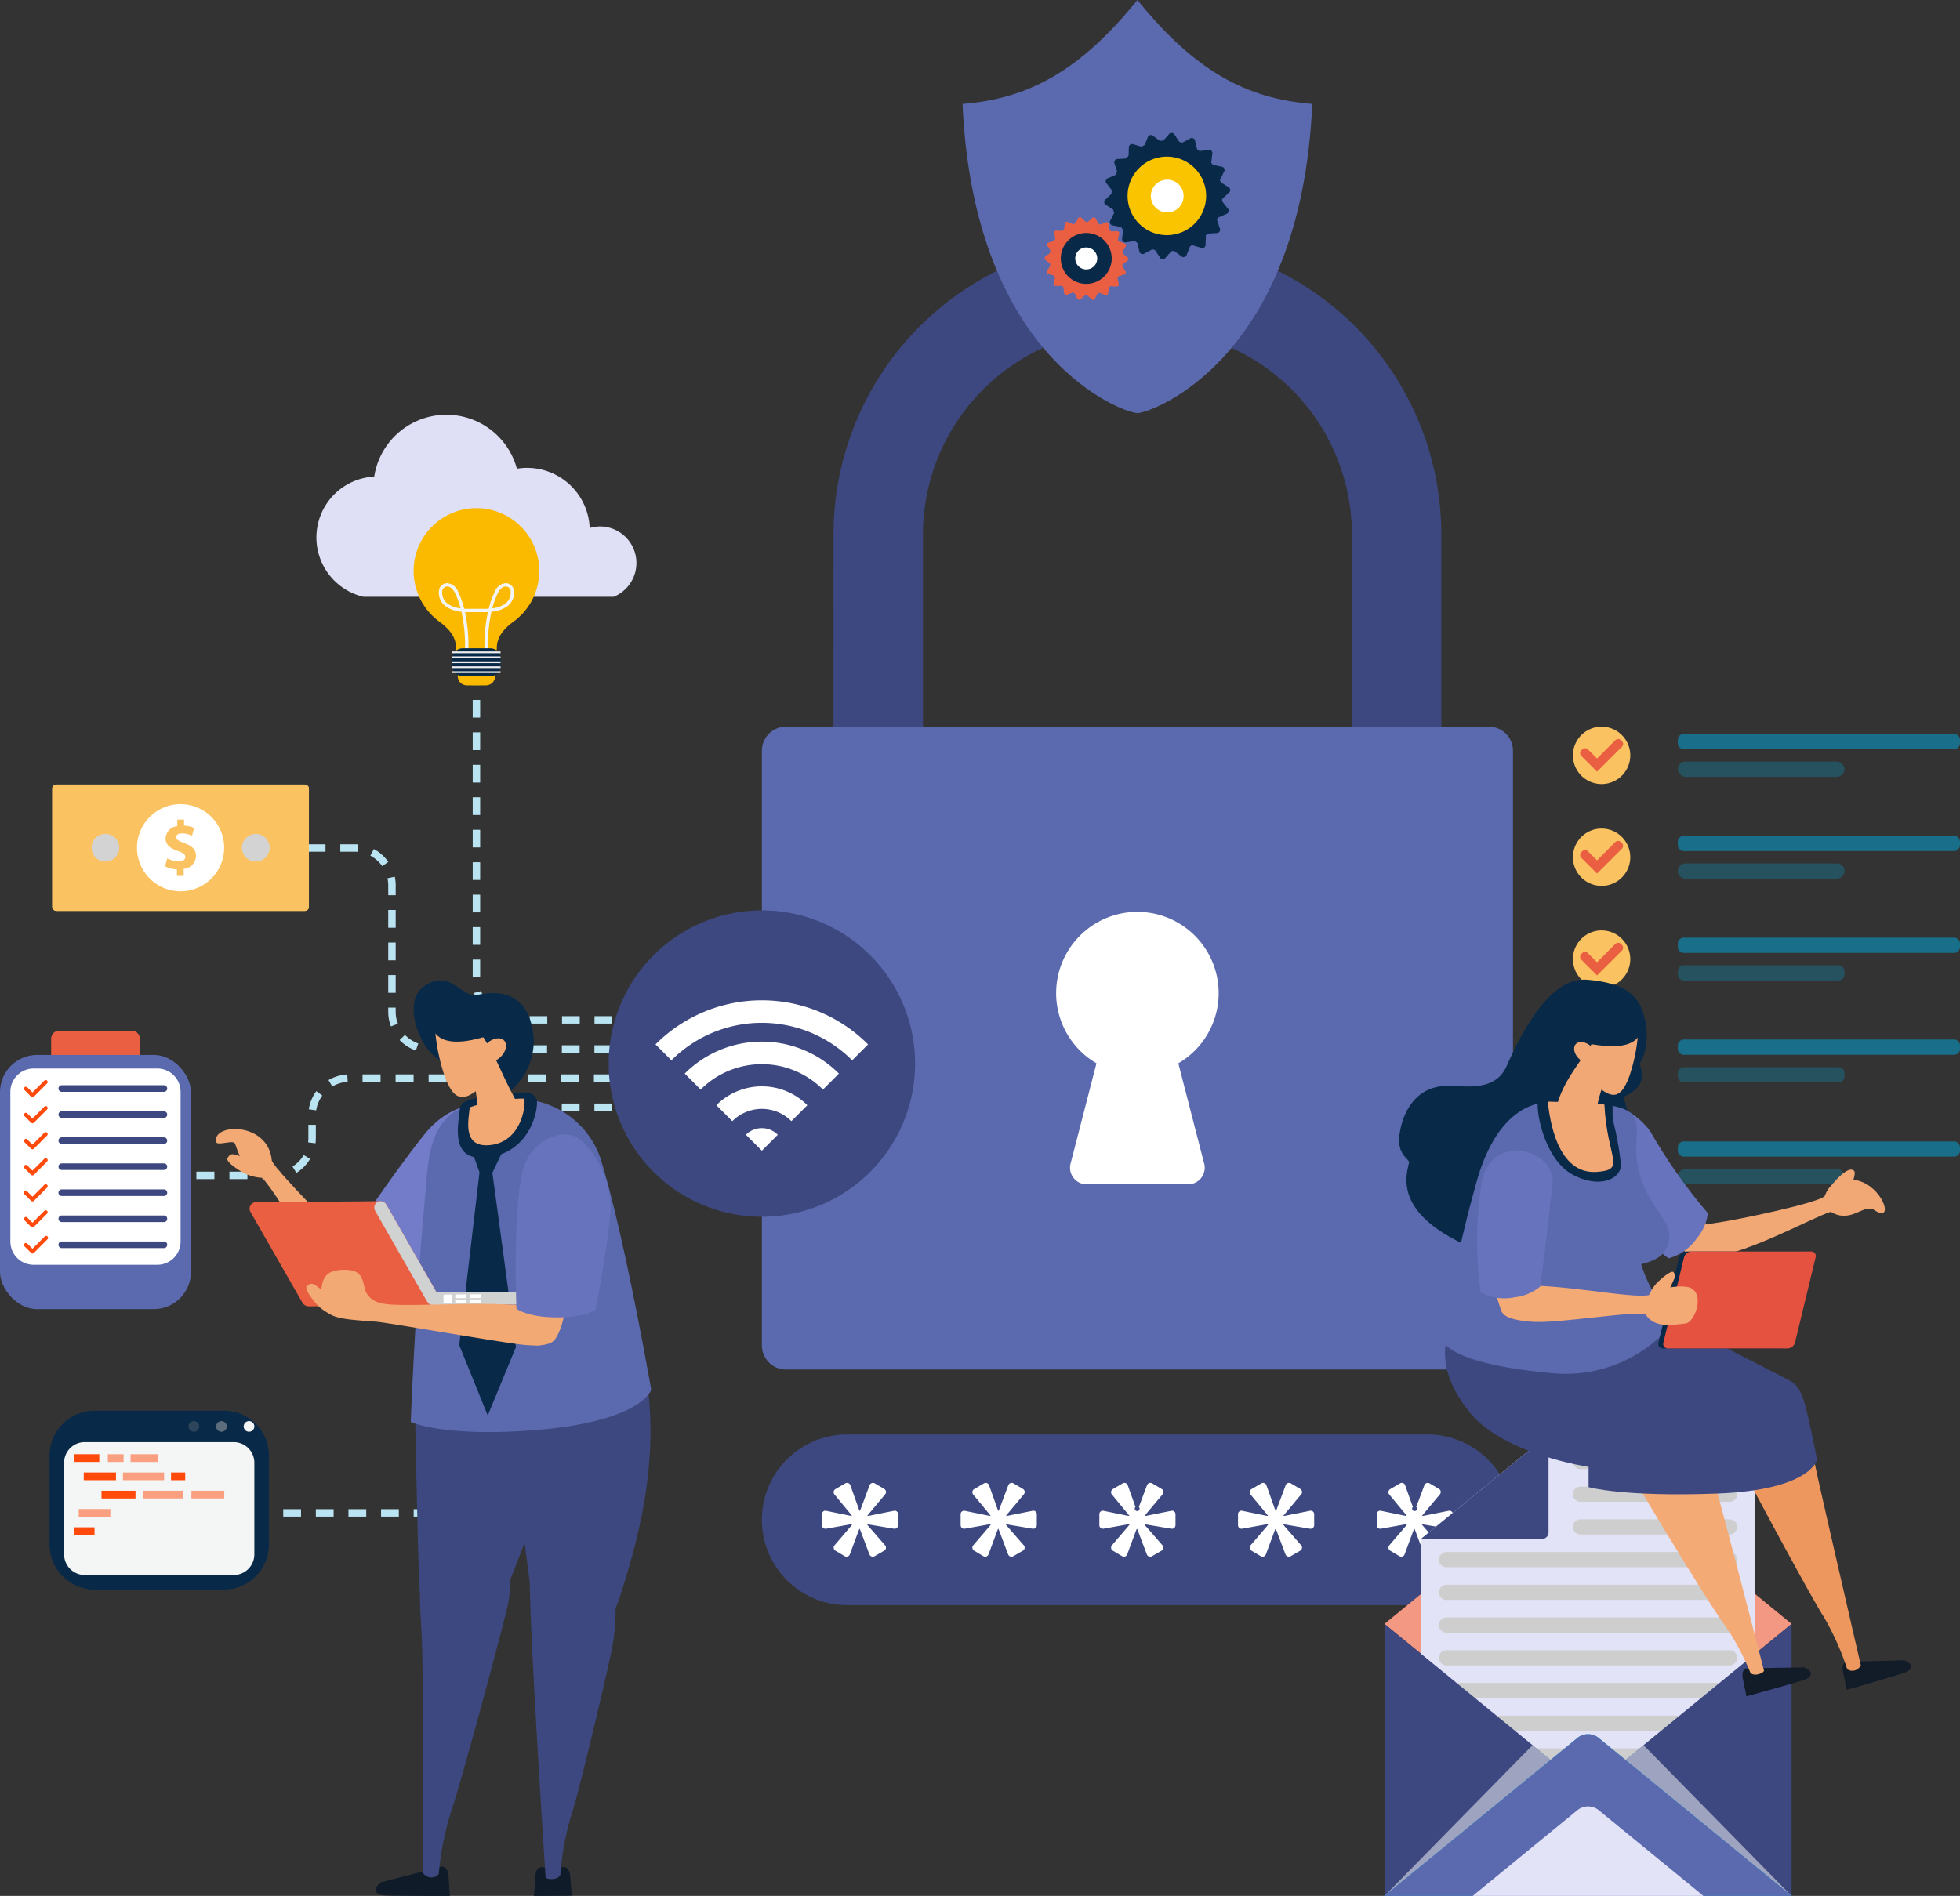 <svg xmlns="http://www.w3.org/2000/svg" xmlns:xlink="http://www.w3.org/1999/xlink" width="283.338" height="274.143" viewBox="0 0 283.338 274.143"><rect x="0" y="0" width="283.338" height="274.143" fill="#333333" stroke="none"/><defs><clipPath id="clip-path"><rect id="Rectangle_4487" data-name="Rectangle 4487" width="283.338" height="274.143" fill="none"></rect></clipPath><clipPath id="clip-path-2"><rect id="Rectangle_4479" data-name="Rectangle 4479" width="283.337" height="274.143" fill="none"></rect></clipPath><clipPath id="clip-path-3"><rect id="Rectangle_4413" data-name="Rectangle 4413" width="43.733" height="51.474" fill="#7e4ee7"></rect></clipPath><clipPath id="clip-path-4"><rect id="Rectangle_4415" data-name="Rectangle 4415" width="40.79" height="2.202" fill="none"></rect></clipPath><clipPath id="clip-path-5"><rect id="Rectangle_4417" data-name="Rectangle 4417" width="24.093" height="2.203" fill="none"></rect></clipPath><clipPath id="clip-path-7"><rect id="Rectangle_4420" data-name="Rectangle 4420" width="24.093" height="2.202" fill="none"></rect></clipPath><clipPath id="clip-path-14"><rect id="Rectangle_4430" data-name="Rectangle 4430" width="6.974" height="3.133" fill="none"></rect></clipPath><clipPath id="clip-path-15"><rect id="Rectangle_4433" data-name="Rectangle 4433" width="1.545" height="1.544" fill="none"></rect></clipPath><clipPath id="clip-path-16"><rect id="Rectangle_4434" data-name="Rectangle 4434" width="1.541" height="1.544" fill="none"></rect></clipPath><clipPath id="clip-path-17"><rect id="Rectangle_4437" data-name="Rectangle 4437" width="5.95" height="1.117" fill="none"></rect></clipPath><clipPath id="clip-path-18"><rect id="Rectangle_4440" data-name="Rectangle 4440" width="5.837" height="1.117" fill="none"></rect></clipPath><clipPath id="clip-path-19"><rect id="Rectangle_4442" data-name="Rectangle 4442" width="4.747" height="1.117" fill="none"></rect></clipPath><clipPath id="clip-path-20"><rect id="Rectangle_4445" data-name="Rectangle 4445" width="7.214" height="1.117" fill="none"></rect></clipPath><clipPath id="clip-path-21"><rect id="Rectangle_4449" data-name="Rectangle 4449" width="4.576" height="1.117" fill="none"></rect></clipPath><clipPath id="clip-path-22"><rect id="Rectangle_4451" data-name="Rectangle 4451" width="37.102" height="18.278" fill="#fac261"></rect></clipPath><clipPath id="clip-path-23"><rect id="Rectangle_4452" data-name="Rectangle 4452" width="3.997" height="3.996" fill="none"></rect></clipPath><clipPath id="clip-path-24"><rect id="Rectangle_4453" data-name="Rectangle 4453" width="3.996" height="3.996" fill="none"></rect></clipPath><clipPath id="clip-path-25"><rect id="Rectangle_4464" data-name="Rectangle 4464" width="58.845" height="46.763" fill="#e7e6fa"></rect></clipPath><clipPath id="clip-path-26"><path id="Path_12252" data-name="Path 12252" d="M959.891,981.881a2.457,2.457,0,0,0-2.98,0l-27.933,22.878,27.933,22.878a2.455,2.455,0,0,0,2.98,0l27.933-22.878Z" transform="translate(-928.979 -981.378)" fill="#e7e6fa"></path></clipPath><clipPath id="clip-path-27"><rect id="Rectangle_4475" data-name="Rectangle 4475" width="43.118" height="44.783" fill="none"></rect></clipPath><clipPath id="clip-path-28"><rect id="Rectangle_4477" data-name="Rectangle 4477" width="58.845" height="21.796" fill="none"></rect></clipPath><clipPath id="clip-path-29"><path id="Path_12256" data-name="Path 12256" d="M959.891,1176.62a2.456,2.456,0,0,1-2.98,0l-6.529-5.347-21.4,21.8h58.845l-21.4-21.8Z" transform="translate(-928.979 -1171.273)" fill="none"></path></clipPath><linearGradient id="linear-gradient" x1="-3.401" y1="1" x2="-3.398" y2="1" gradientUnits="objectBoundingBox"><stop offset="0" stop-color="#858485"></stop><stop offset="1" stop-color="#fff"></stop></linearGradient><clipPath id="clip-path-30"><rect id="Rectangle_4478" data-name="Rectangle 4478" width="33.35" height="12.941" fill="#e3e3f8"></rect></clipPath><clipPath id="clip-path-31"><path id="Path_12265" data-name="Path 12265" d="M278.1,890.187s.441,25.389.737,30.468,10.068,6.135,12.758-.438,6.257-15.716,6.284-22.4-1.583-11.787-6.409-15.739a6.111,6.111,0,0,0-3.944-1.365c-4.522,0-9.523,4.269-9.427,9.475" transform="translate(-278.102 -880.712)" fill="#3d4880"></path></clipPath><clipPath id="clip-path-32"><path id="Path_12266" data-name="Path 12266" d="M281.781,1042.357c-.134,6.231.295,6.27.357,13.81s.113,29.253.113,29.253a1.575,1.575,0,0,0,1.115.568c.951-.034,1.115-.554,1.115-.554a42.75,42.75,0,0,1,1.718-8.8c1.258-3.447,7.124-25.238,8.166-29.6s.292-7.929-4.748-8.7a13.478,13.478,0,0,0-2.035-.164c-3.739,0-5.75,1.848-5.8,4.185" transform="translate(-281.755 -1038.172)" fill="#3d4880"></path></clipPath><clipPath id="clip-path-34"><rect id="Rectangle_4483" data-name="Rectangle 4483" width="22.403" height="15.055" fill="none"></rect></clipPath><clipPath id="clip-path-35"><path id="Path_12279" data-name="Path 12279" d="M251.607,806.282a.966.966,0,0,1,1.3.395l7.262,12.685,11.237-.095,1.152-.009a.928.928,0,1,1,.015,1.851l-12.87.109a1.049,1.049,0,0,1-.5-.138,1.442,1.442,0,0,1-.148-.093.8.8,0,0,1-.106-.1,1.117,1.117,0,0,1-.121-.164c-.014-.026-.037-.046-.049-.075a.032.032,0,0,1-.008-.009l-7.46-13.028a.967.967,0,0,1,.295-1.329" transform="translate(-251.168 -806.164)" fill="none"></path></clipPath><linearGradient id="linear-gradient-2" x1="-1.902" y1="4.144" x2="-1.894" y2="4.144" gradientUnits="objectBoundingBox"><stop offset="0" stop-color="#a7a6a6"></stop><stop offset="0.513" stop-color="#bebebe"></stop><stop offset="0.988" stop-color="#d0d1d1"></stop><stop offset="1" stop-color="#d0d1d1"></stop></linearGradient><clipPath id="clip-path-36"><rect id="Rectangle_4485" data-name="Rectangle 4485" width="5.687" height="0.867" fill="none"></rect></clipPath><clipPath id="clip-path-37"><path id="Path_12285" data-name="Path 12285" d="M326.569,869.513l-.639.006.007.827.639-.006Zm1.747-.015-.637.006.006.827.637-.005Zm-.874.008-.639.005.007.827.639-.005Zm2.654-.022-.639.005.007.827.639-.006Zm-.9.008-.639,0,.007.826.639-.005Zm-4.018.447a.434.434,0,0,0,.45.41h.079l-.007-.826h-.079a.433.433,0,0,0-.443.417m5.239-.457h-.081l.007.827h.08a.414.414,0,1,0-.007-.827" transform="translate(-325.174 -869.481)" fill="none"></path></clipPath><linearGradient id="linear-gradient-3" x1="-12.295" y1="94.479" x2="-12.257" y2="94.479" xlink:href="#linear-gradient-2"></linearGradient></defs><g id=":_sc2-img-cyber-checklist" data-name=": sc2-img-cyber-checklist" transform="translate(-6.497)"><g id="Group_1670" data-name="Group 1670" transform="translate(6.497)"><g id="Group_1669" data-name="Group 1669" clip-path="url(#clip-path)"><rect id="Rectangle_4405" data-name="Rectangle 4405" width="1.293" height="1.077" transform="translate(90.635 146.933)" fill="#bae4f2"></rect><g id="Group_1652" data-name="Group 1652" transform="translate(0 -0.001)"><g id="Group_1651" data-name="Group 1651" clip-path="url(#clip-path-2)"><path id="Path_12155" data-name="Path 12155" d="M337.346,516.558h-2.56v-1.077h2.56Zm-4.694,0h-2.56v-1.077h2.56Zm-4.694,0H325.4v-1.077h2.56Zm-4.693,0H323.1a5.847,5.847,0,0,1-2.553-.582l.467-.971a4.776,4.776,0,0,0,2.086.475h.161Zm-4.575-1.983a5.951,5.951,0,0,1-1.32-2.457l1.043-.271a4.871,4.871,0,0,0,1.081,2.01Zm-.433-4.711H317.18V507.3h1.077Zm0-4.694H317.18v-2.56h1.077Zm0-4.693H317.18v-2.56h1.077Zm0-4.694H317.18v-2.56h1.077Zm0-4.694H317.18v-2.56h1.077Zm0-4.694H317.18v-2.56h1.077Zm0-4.694H317.18v-2.56h1.077Zm0-4.693H317.18v-2.56h1.077Zm0-4.694H317.18v-2.56h1.077Z" transform="translate(-248.845 -368.547)" fill="#bae4f2"></path><rect id="Rectangle_4406" data-name="Rectangle 4406" width="1.077" height="1.293" transform="translate(68.335 97.776)" fill="#bae4f2"></rect><rect id="Rectangle_4407" data-name="Rectangle 4407" width="1.293" height="1.077" transform="translate(90.635 151.147)" fill="#bae4f2"></rect><path id="Path_12156" data-name="Path 12156" d="M250.481,596.8h-2.567v-1.077h2.567Zm-4.706,0h-2.567v-1.077h2.567Zm-4.706,0H238.5v-1.077h2.567Zm-4.706,0H233.8v-1.077h2.567Zm-4.706,0h-2.567v-1.077h2.567Zm-4.706,0h-2.567v-1.077h2.567Zm-4.849-.324a5.977,5.977,0,0,1-2.351-1.513l.779-.744a4.891,4.891,0,0,0,1.925,1.239Zm-3.6-3.484a5.865,5.865,0,0,1-.393-2.117v-.6h1.077v.6a4.791,4.791,0,0,0,.321,1.729Zm.684-4.855h-1.077V585.57h1.077Zm0-4.706h-1.077v-2.567h1.077Zm0-4.706h-1.077v-2.567h1.077Zm0-4.706h-1.077v-1.434a4.837,4.837,0,0,0-.107-1.011l1.053-.226a5.912,5.912,0,0,1,.131,1.237Zm-1.948-4.2a4.922,4.922,0,0,0-1.714-1.52l.506-.951a6.007,6.007,0,0,1,2.091,1.854Zm-3.544-2.065c-.143-.013-.289-.019-.432-.019h-2.086v-1.077h2.086c.176,0,.353.008.528.023Zm-4.657-.019h-2.567v-1.077h2.567Z" transform="translate(-161.985 -444.575)" fill="#bae4f2"></path><rect id="Rectangle_4408" data-name="Rectangle 4408" width="1.293" height="1.077" transform="translate(41.041 122.086)" fill="#bae4f2"></rect><rect id="Rectangle_4409" data-name="Rectangle 4409" width="1.293" height="1.077" transform="translate(90.635 155.36)" fill="#bae4f2"></rect><path id="Path_12157" data-name="Path 12157" d="M143.108,736.237h-1.787V735.16h1.787a4.865,4.865,0,0,0,.734-.056l.163,1.065a5.92,5.92,0,0,1-.9.068m-3.959,0h-2.606V735.16h2.606Zm-4.778,0h-2.606V735.16h2.606Zm11.86-.9-.57-.914a4.923,4.923,0,0,0,1.625-1.664l.927.548a6,6,0,0,1-1.982,2.029m2.754-4.274-1.068-.138a4.841,4.841,0,0,0,.04-.618v-1.917h1.077v1.917a5.9,5.9,0,0,1-.048.756m.1-4.761-1.065-.161a5.93,5.93,0,0,1,1.089-2.622l.867.639a4.843,4.843,0,0,0-.89,2.143m2.331-3.449-.55-.926a5.91,5.91,0,0,1,2.718-.821l.053,1.076a4.829,4.829,0,0,0-2.221.671m40.421-.677h-2.606V721.1h2.606Zm-4.778,0h-2.606V721.1h2.606Zm-4.778,0h-2.606V721.1h2.606Zm-4.778,0H174.9V721.1H177.5Zm-4.778,0h-2.606V721.1h2.606Zm-4.778,0h-2.606V721.1h2.606Zm-4.779,0h-2.606V721.1h2.606Zm-4.778,0h-2.606V721.1h2.606Z" transform="translate(-103.376 -565.744)" fill="#bae4f2"></path><rect id="Rectangle_4410" data-name="Rectangle 4410" width="1.293" height="1.077" transform="translate(24.913 169.416)" fill="#bae4f2"></rect><rect id="Rectangle_4411" data-name="Rectangle 4411" width="1.293" height="1.077" transform="translate(90.635 159.573)" fill="#bae4f2"></rect><path id="Path_12158" data-name="Path 12158" d="M194.3,800.388h-2.572v-1.077H194.3Zm-4.714,0h-2.572v-1.077h2.572Zm-4.714,0H182.3v-1.077h2.571Zm-4.714,0h-2.571v-1.077h2.571Zm-4.714,0h-2.572v-1.077h2.572Zm-4.714,0h-2.572v-1.077h2.572Zm25.826-.157-.247-1.049a4.865,4.865,0,0,0,2.042-1.041l.7.818a5.949,5.949,0,0,1-2.5,1.272m3.94-3.112-.962-.486a4.769,4.769,0,0,0,.516-2.17V794.4h1.077v.068a5.837,5.837,0,0,1-.632,2.656m.632-4.866H200.05v-2.571h1.077Zm0-4.714H200.05v-2.571h1.077Zm0-4.714H200.05v-2.571h1.077Zm0-4.714H200.05v-2.571h1.077Zm0-4.714H200.05v-2.572h1.077Zm0-4.714H200.05V766.11h1.077Zm0-4.714H200.05V761.4h1.077Zm0-4.714H200.05v-2.572h1.077Zm0-4.714H200.05v-2.572h1.077Zm0-4.714H200.05v-2.572h1.077Zm.181-4.549-1.037-.293a5.963,5.963,0,0,1,1.379-2.438l.787.736a4.881,4.881,0,0,0-1.129,2M204,742.164l-.443-.982a5.85,5.85,0,0,1,2.423-.521h.3v1.077h-.3a4.777,4.777,0,0,0-1.979.425m16.425-.425h-2.572v-1.077h2.572Zm-4.714,0h-2.572v-1.077h2.572Zm-4.714,0H208.42v-1.077h2.572Z" transform="translate(-131.928 -581.088)" fill="#bae4f2"></path><rect id="Rectangle_4412" data-name="Rectangle 4412" width="1.293" height="1.077" transform="translate(32.783 218.224)" fill="#bae4f2"></rect><path id="Path_12159" data-name="Path 12159" d="M647.108,251.829l-87.867-.01.008-48.156a42.581,42.581,0,0,1,42.541-42.534l2.812.008a42.571,42.571,0,0,1,42.512,42.548Zm-74.93-12.941,62,.017.008-35.22A29.644,29.644,0,0,0,604.6,174.066l-2.812-.008a29.654,29.654,0,0,0-29.61,29.614Z" transform="translate(-438.755 -126.414)" fill="#3d4880"></path><path id="Path_12160" data-name="Path 12160" d="M616.3,487.725H514.676A3.487,3.487,0,0,0,511.2,491.2V577.2a3.487,3.487,0,0,0,3.477,3.476H616.3a3.488,3.488,0,0,0,3.477-3.476V491.2a3.487,3.487,0,0,0-3.477-3.477" transform="translate(-401.063 -382.646)" fill="#5b6aaf"></path><path id="Path_12161" data-name="Path 12161" d="M726.312,633.917a11.747,11.747,0,1,0-11.834,0l-3.7,14.334a2.409,2.409,0,0,0,2.448,3.16h14.331a2.409,2.409,0,0,0,2.449-3.16Z" transform="translate(-555.972 -480.164)" fill="#fff"></path><path id="Path_12162" data-name="Path 12162" d="M671.123,0c-8.237,10.17-15.615,14.251-25.28,15.032,1.649,37.115,23.358,44.7,25.28,44.7s23.631-7.587,25.277-44.7c-9.663-.781-17.04-4.862-25.277-15.032" transform="translate(-506.698 0.003)" fill="#5b6aaf"></path><g id="Group_1571" data-name="Group 1571" transform="translate(142.557 4.982)" style="mix-blend-mode: color-burn;isolation: isolate"><g id="Group_1570" data-name="Group 1570"><g id="Group_1569" data-name="Group 1569" clip-path="url(#clip-path-3)"><path id="Path_12163" data-name="Path 12163" d="M683.548,74.592c-1.459-.407-6.24-2.5-10.908-7.965-6.186-7.244-9.951-17.783-10.96-30.612,8.352-1.332,15.019-5.263,21.871-12.9,6.795,7.533,13.6,11.544,21.862,12.891-1.007,12.832-4.771,23.374-10.958,30.618-4.668,5.467-9.449,7.558-10.908,7.964" transform="translate(-661.68 -23.118)" fill="#5b6aaf" opacity="0.198"></path></g></g></g><path id="Path_12164" data-name="Path 12164" d="M790.913,93.6l1.6-.853a.483.483,0,0,1,.772.348l.423,1.762Z" transform="translate(-620.514 -72.694)" fill="#082947"></path><path id="Path_12165" data-name="Path 12165" d="M765.265,161.528l-1.6.852a.483.483,0,0,1-.772-.347l-.423-1.762Z" transform="translate(-598.199 -125.741)" fill="#082947"></path><path id="Path_12166" data-name="Path 12166" d="M802.258,100.8l1.794-.254a.483.483,0,0,1,.607.591l-.206,1.8Z" transform="translate(-629.414 -78.872)" fill="#082947"></path><path id="Path_12167" data-name="Path 12167" d="M755.319,153.6l-1.794.254a.483.483,0,0,1-.607-.591l.205-1.8Z" transform="translate(-590.697 -118.826)" fill="#082947"></path><path id="Path_12168" data-name="Path 12168" d="M811.3,110.1l1.773.375a.483.483,0,0,1,.368.763l-.809,1.621Z" transform="translate(-636.509 -86.376)" fill="#082947"></path><path id="Path_12169" data-name="Path 12169" d="M746.951,143.006l-1.772-.375a.483.483,0,0,1-.369-.762l.809-1.622Z" transform="translate(-584.277 -110.031)" fill="#082947"></path><path id="Path_12170" data-name="Path 12170" d="M816.95,121.01l1.538.959a.483.483,0,0,1,.085.842l-1.314,1.247Z" transform="translate(-640.941 -94.938)" fill="#082947"></path><path id="Path_12171" data-name="Path 12171" d="M742.734,131.04l-1.537-.959a.483.483,0,0,1-.085-.842l1.314-1.247Z" transform="translate(-581.278 -100.416)" fill="#082947"></path><path id="Path_12172" data-name="Path 12172" d="M815.786,133.2l1.117,1.427a.483.483,0,0,1-.208.821l-1.662.722Z" transform="translate(-639.438 -104.5)" fill="#082947"></path><path id="Path_12173" data-name="Path 12173" d="M743.207,119.137l-1.117-1.427a.483.483,0,0,1,.208-.821l1.662-.722Z" transform="translate(-582.09 -91.139)" fill="#082947"></path><path id="Path_12174" data-name="Path 12174" d="M809.566,145.192l.562,1.722a.483.483,0,0,1-.476.7l-1.809.111Z" transform="translate(-633.796 -113.91)" fill="#082947"></path><path id="Path_12175" data-name="Path 12175" d="M748.3,108.735l-.562-1.723a.483.483,0,0,1,.476-.7l1.809-.11Z" transform="translate(-586.608 -83.321)" fill="#082947"></path><path id="Path_12176" data-name="Path 12176" d="M800.163,155.54l-.062,1.811a.483.483,0,0,1-.687.5l-1.737-.515Z" transform="translate(-625.82 -122.029)" fill="#082947"></path><path id="Path_12177" data-name="Path 12177" d="M757.143,99.069l.061-1.811a.483.483,0,0,1,.687-.5l1.737.515Z" transform="translate(-594.019 -75.884)" fill="#082947"></path><path id="Path_12178" data-name="Path 12178" d="M788.71,163l-.677,1.681a.483.483,0,0,1-.815.23l-1.456-1.078Z" transform="translate(-616.472 -127.881)" fill="#082947"></path><path id="Path_12179" data-name="Path 12179" d="M766.911,92.674l.677-1.681a.483.483,0,0,1,.815-.23l1.457,1.078Z" transform="translate(-601.683 -71.096)" fill="#082947"></path><path id="Path_12180" data-name="Path 12180" d="M776.592,165.848l-1.211,1.348a.483.483,0,0,1-.845-.062l-1-1.511Z" transform="translate(-606.881 -129.939)" fill="#082947"></path><path id="Path_12181" data-name="Path 12181" d="M778.638,90.772l1.211-1.348a.483.483,0,0,1,.844.062l1,1.511Z" transform="translate(-610.883 -69.985)" fill="#082947"></path><path id="Path_12182" data-name="Path 12182" d="M746.454,99a8.012,8.012,0,1,0,10.593-4.02A8.011,8.011,0,0,0,746.454,99" transform="translate(-585.078 -73.962)" fill="#082947"></path><path id="Path_12183" data-name="Path 12183" d="M757.083,108.458a5.678,5.678,0,1,0,7.508-2.849,5.678,5.678,0,0,0-7.508,2.849" transform="translate(-593.579 -82.462)" fill="#fbc400"></path><path id="Path_12184" data-name="Path 12184" d="M772.266,122.331a2.368,2.368,0,1,0,2.9-1.667,2.368,2.368,0,0,0-2.9,1.667" transform="translate(-605.819 -94.602)" fill="#fff"></path><path id="Path_12185" data-name="Path 12185" d="M736.609,149.651l1.114-.443a.32.32,0,0,1,.482.285l.149,1.189Z" transform="translate(-577.909 -117.029)" fill="#ea5f42"></path><path id="Path_12186" data-name="Path 12186" d="M715.025,191.929l-1.114.443a.319.319,0,0,1-.482-.285l-.149-1.189Z" transform="translate(-559.606 -149.769)" fill="#ea5f42"></path><path id="Path_12187" data-name="Path 12187" d="M743.721,155.216l1.2-.036a.319.319,0,0,1,.355.433l-.266,1.169Z" transform="translate(-583.489 -121.745)" fill="#ea5f42"></path><path id="Path_12188" data-name="Path 12188" d="M708.544,186.043l-1.2.036a.319.319,0,0,1-.356-.433l.266-1.169Z" transform="translate(-554.658 -144.731)" fill="#ea5f42"></path><path id="Path_12189" data-name="Path 12189" d="M749.057,161.485l1.138.376a.32.32,0,0,1,.187.528l-.651,1.007Z" transform="translate(-587.675 -126.693)" fill="#ea5f42"></path><path id="Path_12190" data-name="Path 12190" d="M703.82,178.648l-1.138-.376a.32.32,0,0,1-.187-.529l.651-1.007Z" transform="translate(-551.083 -138.658)" fill="#ea5f42"></path><path id="Path_12191" data-name="Path 12191" d="M751.9,169.076l.94.743a.32.32,0,0,1-.005.561l-.956.723Z" transform="translate(-589.888 -132.649)" fill="#ea5f42"></path><path id="Path_12192" data-name="Path 12192" d="M702,170.64l-.941-.743a.32.32,0,0,1,.006-.56l.955-.724Z" transform="translate(-549.887 -132.285)" fill="#ea5f42"></path><path id="Path_12193" data-name="Path 12193" d="M749.521,177.2l.63,1.02a.319.319,0,0,1-.2.525l-1.146.353Z" transform="translate(-587.48 -139.025)" fill="#ea5f42"></path><path id="Path_12194" data-name="Path 12194" d="M703.3,162.983l-.63-1.02a.319.319,0,0,1,.2-.524l1.146-.353Z" transform="translate(-551.227 -126.38)" fill="#ea5f42"></path><path id="Path_12195" data-name="Path 12195" d="M744.671,184.89l.242,1.174a.319.319,0,0,1-.363.425l-1.2-.06Z" transform="translate(-583.199 -145.055)" fill="#ea5f42"></path><path id="Path_12196" data-name="Path 12196" d="M707.576,156.372l-.243-1.174a.319.319,0,0,1,.364-.425l1.2.06Z" transform="translate(-554.929 -121.425)" fill="#ea5f42"></path><path id="Path_12197" data-name="Path 12197" d="M737.928,191.211l-.173,1.186a.32.32,0,0,1-.488.276l-1.1-.466Z" transform="translate(-577.558 -150.015)" fill="#ea5f42"></path><path id="Path_12198" data-name="Path 12198" d="M713.631,150.4l.173-1.186a.32.32,0,0,1,.488-.275l1.1.466Z" transform="translate(-559.882 -116.817)" fill="#ea5f42"></path><path id="Path_12199" data-name="Path 12199" d="M730.109,195.4l-.568,1.055a.32.32,0,0,1-.553.092l-.878-.815Z" transform="translate(-571.241 -153.301)" fill="#ea5f42"></path><path id="Path_12200" data-name="Path 12200" d="M720.6,147.076l.568-1.055a.319.319,0,0,1,.553-.092l.879.816Z" transform="translate(-565.35 -114.393)" fill="#ea5f42"></path><path id="Path_12201" data-name="Path 12201" d="M722.154,195.6l-.895.8a.32.32,0,0,1-.551-.1l-.546-1.067Z" transform="translate(-565.006 -153.165)" fill="#ea5f42"></path><path id="Path_12202" data-name="Path 12202" d="M728.579,146.815l.9-.8a.319.319,0,0,1,.55.1l.547,1.067Z" transform="translate(-571.609 -114.467)" fill="#ea5f42"></path><path id="Path_12203" data-name="Path 12203" d="M704.981,151.462a5.3,5.3,0,1,0,7.259-1.867,5.3,5.3,0,0,0-7.259,1.867" transform="translate(-552.516 -116.786)" fill="#ea5f42"></path><path id="Path_12204" data-name="Path 12204" d="M712.278,158.189a3.679,3.679,0,1,0,5.039-1.3,3.679,3.679,0,0,0-5.039,1.3" transform="translate(-558.418 -122.688)" fill="#082947"></path><path id="Path_12205" data-name="Path 12205" d="M721.688,166.862a1.59,1.59,0,1,1,.56,2.178,1.59,1.59,0,0,1-.56-2.178" transform="translate(-566.029 -130.299)" fill="#fff"></path><path id="Rectangle_4414" data-name="Rectangle 4414" d="M12.341,0H96.233a12.341,12.341,0,0,1,12.341,12.341v0a12.34,12.34,0,0,1-12.34,12.34H12.342A12.342,12.342,0,0,1,0,12.341v0A12.341,12.341,0,0,1,12.341,0Z" transform="translate(110.136 207.419)" fill="#3d4880"></path><path id="Path_12206" data-name="Path 12206" d="M560.483,996.112a.523.523,0,0,1,.141.811l-2.167,2.591a6.561,6.561,0,0,0-.408.517,3.632,3.632,0,0,0,.625-.1l3.212-.642a.5.5,0,0,1,.625.512v1.542a.522.522,0,0,1-.628.532l-3.233-.542a3.641,3.641,0,0,0-.629-.078,6.3,6.3,0,0,0,.419.508l2.174,2.5a.507.507,0,0,1-.133.8l-1.351.783a.523.523,0,0,1-.776-.277l-1.168-3.1a4.1,4.1,0,0,0-.252-.6,4.2,4.2,0,0,0-.249.6l-1.147,3.1a.513.513,0,0,1-.769.272l-1.3-.772a.518.518,0,0,1-.134-.809l2.154-2.517a3.83,3.83,0,0,0,.4-.512,3.647,3.647,0,0,0-.641.084l-3.123.557a.516.516,0,0,1-.627-.525V999.8a.5.5,0,0,1,.624-.509l3.1.636a3.63,3.63,0,0,0,.624.1,6.576,6.576,0,0,0-.406-.519l-2.116-2.559a.525.525,0,0,1,.144-.812l1.382-.807a.509.509,0,0,1,.763.279l1.107,3.121a4.094,4.094,0,0,0,.241.6,4.179,4.179,0,0,0,.251-.6l1.171-3.128a.518.518,0,0,1,.773-.274Z" transform="translate(-432.679 -780.829)" fill="#fff"></path><path id="Path_12207" data-name="Path 12207" d="M653.541,996.112a.522.522,0,0,1,.141.811l-2.166,2.591a6.5,6.5,0,0,0-.409.517,3.633,3.633,0,0,0,.625-.1l3.212-.642a.5.5,0,0,1,.625.512v1.542a.523.523,0,0,1-.628.532l-3.233-.542a3.643,3.643,0,0,0-.628-.078,6.34,6.34,0,0,0,.418.508l2.175,2.5a.507.507,0,0,1-.133.8l-1.351.783a.523.523,0,0,1-.776-.277l-1.168-3.1a4.213,4.213,0,0,0-.253-.6,4.165,4.165,0,0,0-.249.6l-1.147,3.1a.513.513,0,0,1-.769.272l-1.3-.772a.519.519,0,0,1-.134-.809l2.155-2.517a3.817,3.817,0,0,0,.4-.512,3.648,3.648,0,0,0-.641.084l-3.123.557a.516.516,0,0,1-.627-.525V999.8a.5.5,0,0,1,.624-.509l3.1.636a3.627,3.627,0,0,0,.624.1,6.454,6.454,0,0,0-.405-.519l-2.116-2.559a.525.525,0,0,1,.144-.812l1.382-.807a.509.509,0,0,1,.763.279l1.108,3.121a4.083,4.083,0,0,0,.241.6,4.2,4.2,0,0,0,.251-.6l1.171-3.128a.518.518,0,0,1,.773-.274Z" transform="translate(-505.688 -780.829)" fill="#fff"></path><path id="Path_12208" data-name="Path 12208" d="M746.6,996.112a.523.523,0,0,1,.142.811l-2.167,2.591a6.492,6.492,0,0,0-.408.517,3.629,3.629,0,0,0,.624-.1l3.212-.642a.5.5,0,0,1,.624.512v1.542a.522.522,0,0,1-.628.532l-3.232-.542a3.646,3.646,0,0,0-.628-.078,6.19,6.19,0,0,0,.418.508l2.175,2.5a.507.507,0,0,1-.133.8l-1.35.783a.524.524,0,0,1-.776-.277l-1.168-3.1a4.08,4.08,0,0,0-.252-.6,4.211,4.211,0,0,0-.249.6l-1.147,3.1a.513.513,0,0,1-.769.272l-1.3-.772a.519.519,0,0,1-.134-.809l2.155-2.517a3.859,3.859,0,0,0,.4-.512,3.654,3.654,0,0,0-.641.084l-3.123.557a.516.516,0,0,1-.627-.525V999.8a.5.5,0,0,1,.624-.509l3.1.636a3.622,3.622,0,0,0,.624.1,6.5,6.5,0,0,0-.406-.519l-2.116-2.559a.525.525,0,0,1,.144-.812l1.382-.807a.509.509,0,0,1,.763.279l1.108,3.121a.35.35,0,1,0,.492,0l1.171-3.128a.518.518,0,0,1,.773-.274Z" transform="translate(-578.697 -780.829)" fill="#fff"></path><path id="Path_12209" data-name="Path 12209" d="M932.715,996.112a.523.523,0,0,1,.141.811l-2.166,2.591a6.406,6.406,0,0,0-.409.517,3.626,3.626,0,0,0,.625-.1l3.212-.642a.5.5,0,0,1,.625.512v1.542a.522.522,0,0,1-.628.532l-3.232-.542a3.642,3.642,0,0,0-.628-.078,6.284,6.284,0,0,0,.419.508l2.175,2.5a.507.507,0,0,1-.133.8l-1.351.783a.523.523,0,0,1-.775-.277l-1.169-3.1a4.119,4.119,0,0,0-.252-.6,4.19,4.19,0,0,0-.249.6l-1.148,3.1a.513.513,0,0,1-.769.272l-1.3-.772a.519.519,0,0,1-.134-.809l2.155-2.517a3.885,3.885,0,0,0,.4-.512,3.648,3.648,0,0,0-.641.084l-3.123.557a.516.516,0,0,1-.627-.525V999.8a.5.5,0,0,1,.624-.509l3.1.636a3.627,3.627,0,0,0,.624.1,6.436,6.436,0,0,0-.405-.519l-2.116-2.559a.525.525,0,0,1,.144-.812l1.382-.807a.509.509,0,0,1,.763.279l1.107,3.121a.35.35,0,1,0,.493,0l1.17-3.128a.519.519,0,0,1,.773-.274Z" transform="translate(-724.715 -780.829)" fill="#fff"></path><path id="Path_12210" data-name="Path 12210" d="M839.657,996.112a.523.523,0,0,1,.141.811l-2.166,2.591a6.5,6.5,0,0,0-.409.517,3.631,3.631,0,0,0,.625-.1l3.211-.642a.5.5,0,0,1,.625.512v1.542a.523.523,0,0,1-.628.532l-3.233-.542a3.639,3.639,0,0,0-.628-.078,6.284,6.284,0,0,0,.419.508l2.175,2.5a.507.507,0,0,1-.133.8l-1.351.783a.524.524,0,0,1-.776-.277l-1.168-3.1a4.065,4.065,0,0,0-.253-.6,4.169,4.169,0,0,0-.249.6l-1.147,3.1a.513.513,0,0,1-.769.272l-1.3-.772a.519.519,0,0,1-.134-.809l2.155-2.517a3.947,3.947,0,0,0,.4-.512,3.65,3.65,0,0,0-.642.084l-3.123.557a.516.516,0,0,1-.627-.525V999.8a.5.5,0,0,1,.624-.509l3.1.636a3.62,3.62,0,0,0,.624.1,6.471,6.471,0,0,0-.405-.519l-2.116-2.559a.525.525,0,0,1,.144-.812l1.382-.807a.509.509,0,0,1,.763.279l1.108,3.121a4.155,4.155,0,0,0,.241.6,4.1,4.1,0,0,0,.251-.6l1.171-3.128a.518.518,0,0,1,.773-.274Z" transform="translate(-651.706 -780.829)" fill="#fff"></path><path id="Path_12211" data-name="Path 12211" d="M1063.7,491.871a4.146,4.146,0,1,1-4.146-4.146,4.147,4.147,0,0,1,4.146,4.146" transform="translate(-828.026 -382.646)" fill="#fac261"></path><path id="Path_12212" data-name="Path 12212" d="M1066.281,496.332l-.145-.144a.575.575,0,0,0-.809,0l-2.646,2.646-1.326-1.325a.573.573,0,0,0-.808,0l-.144.145a.573.573,0,0,0,0,.808l2.278,2.278,3.6-3.6a.574.574,0,0,0,0-.809" transform="translate(-831.812 -389.155)" fill="#ea5f42"></path><g id="Group_1574" data-name="Group 1574" transform="translate(242.548 106.128)" opacity="0.5"><g id="Group_1573" data-name="Group 1573"><g id="Group_1572" data-name="Group 1572" clip-path="url(#clip-path-4)"><path id="Path_12213" data-name="Path 12213" d="M1166.583,493.933a.866.866,0,0,1-.863.864h-39.062a.866.866,0,0,1-.864-.864v-.475a.866.866,0,0,1,.864-.864h39.062a.866.866,0,0,1,.863.864Z" transform="translate(-1125.793 -492.595)" fill="#00aadf"></path></g></g></g><g id="Group_1577" data-name="Group 1577" transform="translate(242.548 110.122)" opacity="0.25"><g id="Group_1576" data-name="Group 1576"><g id="Group_1575" data-name="Group 1575" clip-path="url(#clip-path-5)"><rect id="Rectangle_4416" data-name="Rectangle 4416" width="24.093" height="2.202" rx="1.101" transform="translate(0.001 0)" fill="#00aadf"></rect></g></g></g><path id="Path_12214" data-name="Path 12214" d="M1063.7,560.238a4.146,4.146,0,1,1-4.146-4.148,4.147,4.147,0,0,1,4.146,4.148" transform="translate(-828.026 -436.282)" fill="#fac261"></path><path id="Path_12215" data-name="Path 12215" d="M1066.281,564.694l-.145-.144a.572.572,0,0,0-.809,0l-2.646,2.646-1.326-1.325a.572.572,0,0,0-.808,0l-.144.145a.573.573,0,0,0,0,.809l2.278,2.279,3.6-3.6a.574.574,0,0,0,0-.809" transform="translate(-831.812 -442.788)" fill="#ea5f42"></path><g id="Group_1580" data-name="Group 1580" transform="translate(242.548 120.857)" opacity="0.5"><g id="Group_1579" data-name="Group 1579"><g id="Group_1578" data-name="Group 1578" clip-path="url(#clip-path-4)"><path id="Path_12216" data-name="Path 12216" d="M1166.583,562.3a.866.866,0,0,1-.863.864h-39.062a.866.866,0,0,1-.864-.864v-.475a.866.866,0,0,1,.864-.864h39.062a.866.866,0,0,1,.863.864Z" transform="translate(-1125.793 -560.959)" fill="#00aadf"></path></g></g></g><g id="Group_1583" data-name="Group 1583" transform="translate(242.548 124.851)" opacity="0.25"><g id="Group_1582" data-name="Group 1582"><g id="Group_1581" data-name="Group 1581" clip-path="url(#clip-path-7)"><path id="Rectangle_4419" data-name="Rectangle 4419" d="M1.1,0H22.991a1.1,1.1,0,0,1,1.1,1.1v0a1.1,1.1,0,0,1-1.1,1.1H1.1A1.1,1.1,0,0,1,0,1.1v0A1.1,1.1,0,0,1,1.1,0Z" transform="translate(0.001 0)" fill="#00aadf"></path></g></g></g><path id="Path_12217" data-name="Path 12217" d="M1063.7,628.606a4.146,4.146,0,1,1-4.146-4.146,4.148,4.148,0,0,1,4.146,4.146" transform="translate(-828.026 -489.922)" fill="#fac261"></path><path id="Path_12218" data-name="Path 12218" d="M1066.281,633.064l-.145-.144a.573.573,0,0,0-.809,0l-2.646,2.647-1.326-1.326a.573.573,0,0,0-.808,0l-.144.145a.573.573,0,0,0,0,.809l2.278,2.278,3.6-3.6a.574.574,0,0,0,0-.809" transform="translate(-831.812 -496.428)" fill="#ea5f42"></path><g id="Group_1586" data-name="Group 1586" transform="translate(242.548 135.587)" opacity="0.5"><g id="Group_1585" data-name="Group 1585"><g id="Group_1584" data-name="Group 1584" clip-path="url(#clip-path-4)"><path id="Path_12219" data-name="Path 12219" d="M1166.583,630.667a.866.866,0,0,1-.863.864h-39.062a.866.866,0,0,1-.864-.864v-.475a.866.866,0,0,1,.864-.864h39.062a.866.866,0,0,1,.863.864Z" transform="translate(-1125.793 -629.329)" fill="#00aadf"></path></g></g></g><g id="Group_1589" data-name="Group 1589" transform="translate(242.548 139.581)" opacity="0.25"><g id="Group_1588" data-name="Group 1588"><g id="Group_1587" data-name="Group 1587" clip-path="url(#clip-path-7)"><path id="Path_12220" data-name="Path 12220" d="M1149.886,649.2a.866.866,0,0,1-.864.864h-22.365a.866.866,0,0,1-.864-.864v-.476a.866.866,0,0,1,.864-.863h22.365a.867.867,0,0,1,.864.863Z" transform="translate(-1125.793 -647.864)" fill="#00aadf"></path></g></g></g><path id="Path_12221" data-name="Path 12221" d="M1063.7,696.976a4.146,4.146,0,1,1-4.146-4.146,4.147,4.147,0,0,1,4.146,4.146" transform="translate(-828.026 -543.562)" fill="#f7da9a"></path><path id="Path_12222" data-name="Path 12222" d="M1066.281,701.434l-.145-.144a.572.572,0,0,0-.809,0l-2.646,2.647-1.326-1.326a.573.573,0,0,0-.808,0l-.144.145a.573.573,0,0,0,0,.809l2.278,2.278,3.6-3.6a.574.574,0,0,0,0-.809" transform="translate(-831.812 -550.068)" fill="#ff4a0b"></path><g id="Group_1592" data-name="Group 1592" transform="translate(242.548 150.317)" opacity="0.5"><g id="Group_1591" data-name="Group 1591"><g id="Group_1590" data-name="Group 1590" clip-path="url(#clip-path-4)"><path id="Path_12223" data-name="Path 12223" d="M1166.583,699.036a.866.866,0,0,1-.863.865h-39.062a.866.866,0,0,1-.864-.865v-.474a.866.866,0,0,1,.864-.864h39.062a.866.866,0,0,1,.863.864Z" transform="translate(-1125.793 -697.699)" fill="#00aadf"></path></g></g></g><g id="Group_1595" data-name="Group 1595" transform="translate(242.548 154.31)" opacity="0.25"><g id="Group_1594" data-name="Group 1594"><g id="Group_1593" data-name="Group 1593" clip-path="url(#clip-path-5)"><path id="Path_12224" data-name="Path 12224" d="M1149.886,717.57a.868.868,0,0,1-.864.865h-22.365a.867.867,0,0,1-.864-.865V717.1a.866.866,0,0,1,.864-.863h22.365a.867.867,0,0,1,.864.863Z" transform="translate(-1125.793 -716.232)" fill="#00aadf"></path></g></g></g><path id="Path_12225" data-name="Path 12225" d="M1063.7,765.34a4.146,4.146,0,1,1-4.146-4.146,4.147,4.147,0,0,1,4.146,4.146" transform="translate(-828.026 -597.197)" fill="#f7da9a"></path><path id="Path_12226" data-name="Path 12226" d="M1066.281,769.8l-.145-.144a.574.574,0,0,0-.809,0l-2.646,2.646-1.326-1.325a.574.574,0,0,0-.808,0l-.144.145a.572.572,0,0,0,0,.808l2.278,2.279,3.6-3.6a.574.574,0,0,0,0-.809" transform="translate(-831.812 -603.704)" fill="#ff4a0b"></path><g id="Group_1598" data-name="Group 1598" transform="translate(242.548 165.046)" opacity="0.5"><g id="Group_1597" data-name="Group 1597"><g id="Group_1596" data-name="Group 1596" clip-path="url(#clip-path-4)"><path id="Path_12227" data-name="Path 12227" d="M1166.583,767.4a.867.867,0,0,1-.863.864h-39.062a.867.867,0,0,1-.864-.864v-.475a.866.866,0,0,1,.864-.863h39.062a.866.866,0,0,1,.863.863Z" transform="translate(-1125.793 -766.061)" fill="#00aadf"></path></g></g></g><g id="Group_1601" data-name="Group 1601" transform="translate(242.548 169.038)" opacity="0.25"><g id="Group_1600" data-name="Group 1600"><g id="Group_1599" data-name="Group 1599" clip-path="url(#clip-path-7)"><path id="Rectangle_4426" data-name="Rectangle 4426" d="M1.1,0H22.992a1.1,1.1,0,0,1,1.1,1.1v0a1.1,1.1,0,0,1-1.1,1.1H1.1A1.1,1.1,0,0,1,0,1.1v0A1.1,1.1,0,0,1,1.1,0Z" transform="translate(0.001 0)" fill="#00aadf"></path></g></g></g><path id="Path_12228" data-name="Path 12228" d="M452.688,633.166a22.15,22.15,0,1,0-22.15,22.15,22.15,22.15,0,0,0,22.15-22.15" transform="translate(-320.402 -479.374)" fill="#3d4880"></path><path id="Path_12229" data-name="Path 12229" d="M448.659,686.536l2.306,2.305a6.032,6.032,0,0,1,8.542,0l2.306-2.305a9.293,9.293,0,0,0-13.155,0m4.271,4.27,2.305,2.306,2.305-2.306a3.26,3.26,0,0,0-4.611,0m-8.838-8.84,2.3,2.307a12.482,12.482,0,0,1,17.68,0l2.305-2.307a15.743,15.743,0,0,0-22.29,0m11.143-10.595a21.676,21.676,0,0,0-15.366,6.375l2.3,2.3a18.454,18.454,0,0,1,26.128,0l2.3-2.3a21.675,21.675,0,0,0-15.369-6.375" transform="translate(-345.102 -526.726)" fill="#fff"></path><path id="Path_12230" data-name="Path 12230" d="M219.1,304.685a8.812,8.812,0,0,1,1.572-17.376,10.558,10.558,0,0,1,20.626-1.142,9.06,9.06,0,0,1,10.521,8.584,5.129,5.129,0,0,1,1.505-.235,5.282,5.282,0,0,1,1.974,10.169Z" transform="translate(-166.574 -218.391)" fill="#dfdff5"></path><path id="Path_12231" data-name="Path 12231" d="M295.695,350.142a9.08,9.08,0,1,0-14.47,7.306l.012.01c1.624,1.194,2.435,2.374,2.435,3.867,0,1.211,1.934,2.959,2.666,2.819.885.14,3.22-1.608,3.22-2.819,0-1.494.811-2.673,2.435-3.867l.013-.01a9.067,9.067,0,0,0,3.689-7.306" transform="translate(-217.741 -267.581)" fill="#fbba00"></path><path id="Path_12232" data-name="Path 12232" d="M300.928,401.241a23.3,23.3,0,0,1,.482-5.69c-.142.009-.234.012-.251.012h-2.8c-.018,0-.112,0-.257-.012a23.307,23.307,0,0,1,.482,5.69l-.483-.027a23.419,23.419,0,0,0-.511-5.711,4.467,4.467,0,0,1-2.263-.77,2.418,2.418,0,0,1-.951-2.5,1.236,1.236,0,0,1,1.085-.861,1.847,1.847,0,0,1,1.646,1.247,12.591,12.591,0,0,1,.877,2.443c.151.012.281.019.38.021h2.792c.1,0,.225-.009.374-.021a12.529,12.529,0,0,1,.876-2.443,1.842,1.842,0,0,1,1.646-1.247,1.235,1.235,0,0,1,1.085.861,2.418,2.418,0,0,1-.951,2.5,4.469,4.469,0,0,1-2.263.77,23.336,23.336,0,0,0-.51,5.711Zm3.051-9.391c-.414,0-.837.362-1.141.979a11.69,11.69,0,0,0-.792,2.17,3.788,3.788,0,0,0,1.813-.624,1.969,1.969,0,0,0,.82-1.985.76.76,0,0,0-.658-.539h-.042m-8.45,0h-.042a.759.759,0,0,0-.658.539,1.969,1.969,0,0,0,.82,1.985,3.783,3.783,0,0,0,1.813.624,11.72,11.72,0,0,0-.792-2.17c-.3-.617-.728-.979-1.142-.979" transform="translate(-230.88 -307.047)" fill="#f3f4f5"></path><path id="Rectangle_4428" data-name="Rectangle 4428" d="M1.33,0H4.073A1.33,1.33,0,0,1,5.4,1.33v0A1.329,1.329,0,0,1,4.074,2.66H1.33A1.33,1.33,0,0,1,0,1.33v0A1.33,1.33,0,0,1,1.33,0Z" transform="translate(66.172 96.446)" fill="#fbba00"></path><path id="Rectangle_4429" data-name="Rectangle 4429" d="M1.5,0H5.478a1.5,1.5,0,0,1,1.5,1.5V2.534a1.5,1.5,0,0,1-1.5,1.5H1.5A1.5,1.5,0,0,1,0,2.535V1.5A1.5,1.5,0,0,1,1.5,0Z" transform="translate(65.387 93.745)" fill="#082947"></path><g id="Group_1604" data-name="Group 1604" transform="translate(65.387 94.194)" style="mix-blend-mode: color-burn;isolation: isolate"><g id="Group_1603" data-name="Group 1603"><g id="Group_1602" data-name="Group 1602" clip-path="url(#clip-path-14)"><path id="Path_12233" data-name="Path 12233" d="M303.5,439.617h6.974v-.262H303.5Zm0,.718h6.974v-.262H303.5Zm0-2.153h6.974v-.262H303.5Zm0-.718h6.974V437.2H303.5Zm0,1.436h6.974v-.262H303.5Z" transform="translate(-303.497 -437.201)" fill="#ededed"></path></g></g></g><path id="Rectangle_4431" data-name="Rectangle 4431" d="M6.518,0H25.2a6.517,6.517,0,0,1,6.517,6.517V19.352A6.516,6.516,0,0,1,25.2,25.868H6.518A6.518,6.518,0,0,1,0,19.35V6.518A6.518,6.518,0,0,1,6.518,0Z" transform="translate(7.162 203.979)" fill="#082947"></path><path id="Rectangle_4432" data-name="Rectangle 4432" d="M2.979,0H24.523A2.979,2.979,0,0,1,27.5,2.979V16.236a2.978,2.978,0,0,1-2.978,2.978H2.977A2.977,2.977,0,0,1,0,16.237V2.979A2.979,2.979,0,0,1,2.979,0Z" transform="translate(9.268 208.527)" fill="#f4f5f5"></path><g id="Group_1607" data-name="Group 1607" transform="translate(27.252 205.481)" opacity="0.25" style="mix-blend-mode: color-burn;isolation: isolate"><g id="Group_1606" data-name="Group 1606"><g id="Group_1605" data-name="Group 1605" clip-path="url(#clip-path-15)"><path id="Path_12234" data-name="Path 12234" d="M126.489,954.514a.773.773,0,1,1,.773.773.773.773,0,0,1-.773-.773" transform="translate(-126.489 -953.743)" fill="#999"></path></g></g></g><g id="Group_1610" data-name="Group 1610" transform="translate(31.242 205.481)" opacity="0.5" style="mix-blend-mode: color-burn;isolation: isolate"><g id="Group_1609" data-name="Group 1609"><g id="Group_1608" data-name="Group 1608" clip-path="url(#clip-path-16)"><path id="Path_12235" data-name="Path 12235" d="M145.009,954.514a.771.771,0,1,1,.769.773.77.77,0,0,1-.769-.773" transform="translate(-145.009 -953.743)" fill="#b2b2b2"></path></g></g></g><path id="Path_12236" data-name="Path 12236" d="M163.511,954.514a.771.771,0,1,1,.769.773.77.77,0,0,1-.769-.773" transform="translate(-128.283 -748.262)" fill="#f5f5f5"></path><rect id="Rectangle_4435" data-name="Rectangle 4435" width="3.603" height="1.117" transform="translate(10.753 210.273)" fill="#ff4a0b"></rect><g id="Group_1613" data-name="Group 1613" transform="translate(17.77 212.917)" opacity="0.5"><g id="Group_1612" data-name="Group 1612"><g id="Group_1611" data-name="Group 1611" clip-path="url(#clip-path-17)"><rect id="Rectangle_4436" data-name="Rectangle 4436" width="5.95" height="1.117" transform="translate(0)" fill="#ff4a0b"></rect></g></g></g><rect id="Rectangle_4438" data-name="Rectangle 4438" width="2.052" height="1.117" transform="translate(24.723 212.917)" fill="#ff4a0b"></rect><g id="Group_1616" data-name="Group 1616" transform="translate(20.681 215.56)" opacity="0.5"><g id="Group_1615" data-name="Group 1615"><g id="Group_1614" data-name="Group 1614" clip-path="url(#clip-path-18)"><rect id="Rectangle_4439" data-name="Rectangle 4439" width="5.837" height="1.117" transform="translate(0)" fill="#ff4a0b"></rect></g></g></g><g id="Group_1619" data-name="Group 1619" transform="translate(27.672 215.56)" opacity="0.5"><g id="Group_1618" data-name="Group 1618"><g id="Group_1617" data-name="Group 1617" clip-path="url(#clip-path-19)"><rect id="Rectangle_4441" data-name="Rectangle 4441" width="4.747" height="1.117" fill="#ff4a0b"></rect></g></g></g><g id="Group_1622" data-name="Group 1622" transform="translate(15.591 210.273)" opacity="0.5"><g id="Group_1621" data-name="Group 1621"><g id="Group_1620" data-name="Group 1620" clip-path="url(#clip-path-20)"><rect id="Rectangle_4443" data-name="Rectangle 4443" width="2.275" height="1.117" transform="translate(0)" fill="#ff4a0b"></rect><rect id="Rectangle_4444" data-name="Rectangle 4444" width="3.934" height="1.117" transform="translate(3.279)" fill="#ff4a0b"></rect></g></g></g><rect id="Rectangle_4446" data-name="Rectangle 4446" width="4.661" height="1.118" transform="translate(12.106 212.916)" fill="#ff4a0b"></rect><rect id="Rectangle_4447" data-name="Rectangle 4447" width="4.918" height="1.117" transform="translate(14.672 215.56)" fill="#ff4a0b"></rect><g id="Group_1625" data-name="Group 1625" transform="translate(11.379 218.204)" opacity="0.5"><g id="Group_1624" data-name="Group 1624"><g id="Group_1623" data-name="Group 1623" clip-path="url(#clip-path-21)"><rect id="Rectangle_4448" data-name="Rectangle 4448" width="4.576" height="1.117" transform="translate(0 0)" fill="#ff4a0b"></rect></g></g></g><rect id="Rectangle_4450" data-name="Rectangle 4450" width="2.914" height="1.117" transform="translate(10.753 220.847)" fill="#ff4a0b"></rect><path id="Path_12237" data-name="Path 12237" d="M71.568,526.547H35.67a.6.6,0,0,0-.6.6v17.074a.6.6,0,0,0,.6.6h35.9a.6.6,0,0,0,.6-.6V527.149a.6.6,0,0,0-.6-.6" transform="translate(-27.513 -413.104)" fill="#fac261"></path><g id="Group_1628" data-name="Group 1628" transform="translate(7.555 113.443)" style="mix-blend-mode: color-burn;isolation: isolate"><g id="Group_1627" data-name="Group 1627"><g id="Group_1626" data-name="Group 1626" clip-path="url(#clip-path-22)"><path id="Path_12238" data-name="Path 12238" d="M71.569,526.547h-35.9a.6.6,0,0,0-.6.6v17.074a.6.6,0,0,0,.6.6h35.9a.6.6,0,0,0,.6-.6V527.149a.6.6,0,0,0-.6-.6m-1.288,12.875a5.535,5.535,0,0,0-3.887,3.752H40.846a5.536,5.536,0,0,0-3.887-3.752V531.95a5.533,5.533,0,0,0,3.887-3.752H66.394a5.532,5.532,0,0,0,3.887,3.752Z" transform="translate(-35.069 -526.547)" fill="#fac261"></path></g></g></g><path id="Path_12239" data-name="Path 12239" d="M104.537,546.032a6.3,6.3,0,1,0-6.3,6.3,6.3,6.3,0,0,0,6.3-6.3" transform="translate(-72.133 -423.45)" fill="#fff"></path><path id="Path_12240" data-name="Path 12240" d="M112.536,558.209v-.947a4.02,4.02,0,0,1-1.7-.431l.3-1.167a3.532,3.532,0,0,0,1.656.44c.569,0,.959-.218.959-.617,0-.379-.319-.62-1.057-.87-1.067-.36-1.8-.86-1.795-1.828a1.844,1.844,0,0,1,1.689-1.774v-.948h.978v.878a3.6,3.6,0,0,1,1.446.33l-.291,1.128a3.315,3.315,0,0,0-1.437-.341c-.648,0-.858.278-.859.558,0,.33.349.539,1.2.86,1.187.421,1.666.97,1.665,1.868a1.913,1.913,0,0,1-1.778,1.844v1.018Z" transform="translate(-86.961 -431.556)" fill="#fac261"></path><g id="Group_1631" data-name="Group 1631" transform="translate(13.24 120.584)" style="mix-blend-mode: color-burn;isolation: isolate"><g id="Group_1630" data-name="Group 1630"><g id="Group_1629" data-name="Group 1629" clip-path="url(#clip-path-23)"><path id="Path_12241" data-name="Path 12241" d="M65.449,561.689a2,2,0,1,0-2,2,2,2,0,0,0,2-2" transform="translate(-61.452 -559.691)" fill="#d3d3d3"></path></g></g></g><g id="Group_1634" data-name="Group 1634" transform="translate(34.977 120.584)" style="mix-blend-mode: color-burn;isolation: isolate"><g id="Group_1633" data-name="Group 1633"><g id="Group_1632" data-name="Group 1632" clip-path="url(#clip-path-24)"><path id="Path_12242" data-name="Path 12242" d="M166.342,561.689a2,2,0,1,0-2,2,2,2,0,0,0,2-2" transform="translate(-162.345 -559.691)" fill="#d3d3d3"></path></g></g></g><path id="Path_12243" data-name="Path 12243" d="M47.125,698.767v-5.844a1.163,1.163,0,0,0-1.16-1.16h-10.5a1.163,1.163,0,0,0-1.16,1.16v5.844Z" transform="translate(-26.911 -542.725)" fill="#ea5f42"></path><rect id="Rectangle_4454" data-name="Rectangle 4454" width="27.605" height="36.757" rx="5.384" transform="translate(0 152.54)" fill="#5b6aaf"></rect><path id="Rectangle_4455" data-name="Rectangle 4455" d="M3.365,0H21.243a3.365,3.365,0,0,1,3.365,3.365V25.013a3.365,3.365,0,0,1-3.365,3.365H3.364A3.364,3.364,0,0,1,0,25.014V3.365A3.365,3.365,0,0,1,3.365,0Z" transform="translate(1.498 154.507)" fill="#fff"></path><path id="Path_12244" data-name="Path 12244" d="M17.194,779.68a.286.286,0,0,1-.2-.084l-.977-.977a.286.286,0,0,1,.4-.4l.775.775,1.743-1.742a.286.286,0,0,1,.4.4L17.4,779.6a.285.285,0,0,1-.2.084" transform="translate(-12.499 -609.726)" fill="#ff4a0b"></path><path id="Rectangle_4456" data-name="Rectangle 4456" d="M.477,0H15.242a.477.477,0,0,1,.477.477v0a.477.477,0,0,1-.477.477H.477A.477.477,0,0,1,0,.477v0A.477.477,0,0,1,.477,0Z" transform="translate(8.453 168.219)" fill="#3d4880"></path><path id="Path_12245" data-name="Path 12245" d="M17.194,762.2a.285.285,0,0,1-.2-.084l-.977-.977a.286.286,0,0,1,.4-.4l.775.775,1.743-1.742a.286.286,0,0,1,.4.4L17.4,762.116a.284.284,0,0,1-.2.084" transform="translate(-12.499 -596.011)" fill="#ff4a0b"></path><path id="Rectangle_4457" data-name="Rectangle 4457" d="M.477,0H15.242a.477.477,0,0,1,.477.477v0a.477.477,0,0,1-.477.477H.477A.477.477,0,0,1,0,.477v0A.477.477,0,0,1,.477,0Z" transform="translate(8.453 164.453)" fill="#3d4880"></path><path id="Path_12246" data-name="Path 12246" d="M17.194,744.719a.285.285,0,0,1-.2-.084l-.977-.977a.286.286,0,0,1,.4-.4l.775.775,1.743-1.743a.286.286,0,0,1,.4.4L17.4,744.635a.284.284,0,0,1-.2.084" transform="translate(-12.499 -582.296)" fill="#ff4a0b"></path><path id="Rectangle_4458" data-name="Rectangle 4458" d="M.477,0H15.242a.477.477,0,0,1,.477.477v0a.477.477,0,0,1-.477.477H.477A.477.477,0,0,1,0,.477v0A.477.477,0,0,1,.477,0Z" transform="translate(8.453 160.687)" fill="#3d4880"></path><path id="Path_12247" data-name="Path 12247" d="M17.194,727.238a.285.285,0,0,1-.2-.084l-.977-.977a.286.286,0,0,1,.4-.4l.775.774,1.743-1.742a.286.286,0,0,1,.4.4L17.4,727.155a.284.284,0,0,1-.2.084" transform="translate(-12.499 -568.582)" fill="#ff4a0b"></path><path id="Rectangle_4459" data-name="Rectangle 4459" d="M.477,0H15.242a.477.477,0,0,1,.477.477v0a.477.477,0,0,1-.477.477H.477A.477.477,0,0,1,0,.477v0A.477.477,0,0,1,.477,0Z" transform="translate(8.453 156.921)" fill="#3d4880"></path><path id="Path_12248" data-name="Path 12248" d="M17.194,797.16a.284.284,0,0,1-.2-.084l-.977-.977a.286.286,0,1,1,.4-.4l.775.775,1.743-1.743a.286.286,0,0,1,.4.4L17.4,797.076a.283.283,0,0,1-.2.084" transform="translate(-12.499 -623.44)" fill="#ff4a0b"></path><path id="Rectangle_4460" data-name="Rectangle 4460" d="M.477,0H15.242a.477.477,0,0,1,.477.477v0a.477.477,0,0,1-.477.477H.477A.477.477,0,0,1,0,.477v0A.477.477,0,0,1,.477,0Z" transform="translate(8.453 171.985)" fill="#3d4880"></path><path id="Path_12249" data-name="Path 12249" d="M17.194,814.639a.285.285,0,0,1-.2-.084l-.977-.977a.286.286,0,0,1,.4-.4l.775.775,1.743-1.743a.286.286,0,0,1,.4.4L17.4,814.556a.284.284,0,0,1-.2.084" transform="translate(-12.499 -637.153)" fill="#ff4a0b"></path><path id="Rectangle_4461" data-name="Rectangle 4461" d="M.477,0H15.242a.477.477,0,0,1,.477.477v0a.477.477,0,0,1-.477.477H.477A.477.477,0,0,1,0,.477v0A.477.477,0,0,1,.477,0Z" transform="translate(8.453 175.751)" fill="#3d4880"></path><path id="Path_12250" data-name="Path 12250" d="M17.194,832.121a.285.285,0,0,1-.2-.084l-.977-.977a.286.286,0,0,1,.4-.4l.775.775,1.743-1.743a.286.286,0,1,1,.4.4L17.4,832.038a.284.284,0,0,1-.2.084" transform="translate(-12.499 -650.869)" fill="#ff4a0b"></path><path id="Rectangle_4462" data-name="Rectangle 4462" d="M.477,0H15.242a.477.477,0,0,1,.477.477v0a.477.477,0,0,1-.477.477H.477A.477.477,0,0,1,0,.477v0A.477.477,0,0,1,.477,0Z" transform="translate(8.453 179.517)" fill="#3d4880"></path><path id="Path_12251" data-name="Path 12251" d="M959.891,981.881a2.457,2.457,0,0,0-2.98,0l-27.933,22.878,27.933,22.878a2.456,2.456,0,0,0,2.98,0l27.933-22.878Z" transform="translate(-728.834 -769.943)" fill="#ff4a0b"></path><g id="Group_1639" data-name="Group 1639" transform="translate(200.145 211.435)" opacity="0.5" style="mix-blend-mode: color-burn;isolation: isolate"><g id="Group_1638" data-name="Group 1638"><g id="Group_1637" data-name="Group 1637" clip-path="url(#clip-path-25)"><g id="Group_1636" data-name="Group 1636" transform="translate(0 0)"><g id="Group_1635" data-name="Group 1635" clip-path="url(#clip-path-26)"><rect id="Rectangle_4463" data-name="Rectangle 4463" width="58.845" height="47.099" transform="translate(0 -0.168)" fill="#e7e6fa"></rect></g></g></g></g></g><path id="Path_12253" data-name="Path 12253" d="M1000.709,962.736H971.795L953.329,977.86v34.3a.975.975,0,0,0,.972.972h46.408a.975.975,0,0,0,.972-.972v-48.45a.975.975,0,0,0-.972-.973" transform="translate(-747.938 -755.317)" fill="#e3e3f8"></path><path id="Path_12254" data-name="Path 12254" d="M970.822,977.86a.976.976,0,0,0,.973-.972V962.736L953.329,977.86Z" transform="translate(-747.938 -755.317)" fill="#3d4880"></path><g id="Group_1642" data-name="Group 1642" transform="translate(208.009 210.225)" style="mix-blend-mode: color-burn;isolation: isolate"><g id="Group_1641" data-name="Group 1641"><g id="Group_1640" data-name="Group 1640" clip-path="url(#clip-path-27)"><path id="Rectangle_4465" data-name="Rectangle 4465" d="M1.1,0H22.65a1.1,1.1,0,0,1,1.1,1.1v0a1.1,1.1,0,0,1-1.1,1.1H1.1A1.1,1.1,0,0,1,0,1.1v0A1.1,1.1,0,0,1,1.1,0Z" transform="translate(19.37 0)" fill="#cecece"></path><path id="Rectangle_4466" data-name="Rectangle 4466" d="M1.1,0H22.65a1.1,1.1,0,0,1,1.1,1.1v0a1.1,1.1,0,0,1-1.1,1.1H1.1A1.1,1.1,0,0,1,0,1.1v0A1.1,1.1,0,0,1,1.1,0Z" transform="translate(19.37 4.732)" fill="#cecece"></path><path id="Rectangle_4467" data-name="Rectangle 4467" d="M1.1,0H22.65a1.1,1.1,0,0,1,1.1,1.1v0a1.1,1.1,0,0,1-1.1,1.1H1.1A1.1,1.1,0,0,1,0,1.1v0A1.1,1.1,0,0,1,1.1,0Z" transform="translate(19.37 9.463)" fill="#cecece"></path><path id="Rectangle_4468" data-name="Rectangle 4468" d="M1.1,0H42.02a1.1,1.1,0,0,1,1.1,1.1v0a1.1,1.1,0,0,1-1.1,1.1H1.1A1.1,1.1,0,0,1,0,1.1v0A1.1,1.1,0,0,1,1.1,0Z" transform="translate(0 14.195)" fill="#cecece"></path><path id="Rectangle_4469" data-name="Rectangle 4469" d="M1.1,0H42.02a1.1,1.1,0,0,1,1.1,1.1v0a1.1,1.1,0,0,1-1.1,1.1H1.1A1.1,1.1,0,0,1,0,1.1v0A1.1,1.1,0,0,1,1.1,0Z" transform="translate(0 18.927)" fill="#cecece"></path><path id="Rectangle_4470" data-name="Rectangle 4470" d="M1.1,0H42.02a1.1,1.1,0,0,1,1.1,1.1v0a1.1,1.1,0,0,1-1.1,1.1H1.1A1.1,1.1,0,0,1,0,1.1v0A1.1,1.1,0,0,1,1.1,0Z" transform="translate(0 23.658)" fill="#cecece"></path><path id="Rectangle_4471" data-name="Rectangle 4471" d="M1.1,0H42.02a1.1,1.1,0,0,1,1.1,1.1v0a1.1,1.1,0,0,1-1.1,1.1H1.1A1.1,1.1,0,0,1,0,1.1v0A1.1,1.1,0,0,1,1.1,0Z" transform="translate(0 28.39)" fill="#cecece"></path><path id="Rectangle_4472" data-name="Rectangle 4472" d="M1.1,0H42.02a1.1,1.1,0,0,1,1.1,1.1v0a1.1,1.1,0,0,1-1.1,1.1H1.1A1.1,1.1,0,0,1,0,1.1v0A1.1,1.1,0,0,1,1.1,0Z" transform="translate(0 33.122)" fill="#cecece"></path><path id="Rectangle_4473" data-name="Rectangle 4473" d="M1.1,0H42.02a1.1,1.1,0,0,1,1.1,1.1v0a1.1,1.1,0,0,1-1.1,1.1H1.1A1.1,1.1,0,0,1,0,1.1v0A1.1,1.1,0,0,1,1.1,0Z" transform="translate(0 37.853)" fill="#cecece"></path><path id="Rectangle_4474" data-name="Rectangle 4474" d="M1.1,0H42.02a1.1,1.1,0,0,1,1.1,1.1v0a1.1,1.1,0,0,1-1.1,1.1H1.1A1.1,1.1,0,0,1,0,1.1v0A1.1,1.1,0,0,1,1.1,0Z" transform="translate(0 42.585)" fill="#cecece"></path></g></g></g><path id="Path_12255" data-name="Path 12255" d="M959.891,1112.782a2.456,2.456,0,0,1-2.98,0L928.979,1089.9v39.327h58.845V1089.9Z" transform="translate(-728.834 -855.087)" fill="#3d4880"></path><g id="Group_1647" data-name="Group 1647" transform="translate(200.145 252.347)" opacity="0.5" style="mix-blend-mode: color-burn;isolation: isolate"><g id="Group_1646" data-name="Group 1646"><g id="Group_1645" data-name="Group 1645" clip-path="url(#clip-path-28)"><g id="Group_1644" data-name="Group 1644"><g id="Group_1643" data-name="Group 1643" clip-path="url(#clip-path-29)"><rect id="Rectangle_4476" data-name="Rectangle 4476" width="58.845" height="21.796" fill="url(#linear-gradient)"></rect></g></g></g></g></g><path id="Path_12257" data-name="Path 12257" d="M987.823,1187.294h0l-27.933-22.878a2.455,2.455,0,0,0-2.98,0l-27.933,22.878Z" transform="translate(-728.833 -913.151)" fill="#00a9dd"></path><path id="Path_12258" data-name="Path 12258" d="M987.823,1187.294h0l-27.933-22.878a2.455,2.455,0,0,0-2.98,0l-27.933,22.878Z" transform="translate(-728.833 -913.151)" fill="#5b6aaf"></path><g id="Group_1650" data-name="Group 1650" transform="translate(212.893 261.202)" style="mix-blend-mode: color-burn;isolation: isolate"><g id="Group_1649" data-name="Group 1649"><g id="Group_1648" data-name="Group 1648" clip-path="url(#clip-path-30)"><path id="Path_12259" data-name="Path 12259" d="M1003.331,1212.877l-15.185,12.438H1021.5l-15.186-12.438a2.456,2.456,0,0,0-2.98,0" transform="translate(-988.146 -1212.373)" fill="#e3e3f8"></path></g></g></g><path id="Path_12260" data-name="Path 12260" d="M247.555,839.2s-4.652,4.082-6.249,5.038c-1.144.687-1.968-.978-2.489-1.991s1.365-4.825,3.9-7.371c1.94-1.95,4.986,3.806,4.839,4.323" transform="translate(-187.297 -654.693)" fill="#f3a974"></path><path id="Path_12261" data-name="Path 12261" d="M256.3,752.6c-2.968,4.2-15.413,16.381-15.413,16.381s-1.693-.182-4.242-2.337c-3.825-3.237-4.188-5.376-4.188-5.376s6.39-9.741,11.309-15.861c3.892-4.841,9.873-5.68,13.2-2.152,2.724,2.891.994,7-.665,9.344" transform="translate(-182.372 -581.429)" fill="#737cc8"></path><path id="Path_12262" data-name="Path 12262" d="M155,777.424c-.695-.358-2.754-1.641-2.467-2.193.677-1.306,1.475.044,3.326-.13,1.2-.112,2.279,2.971,2.279,2.971a6.817,6.817,0,0,1-3.138-.648" transform="translate(-119.646 -607.758)" fill="#f3a974"></path><path id="Path_12263" data-name="Path 12263" d="M164.729,783.313c-4.708-4-11.412-17.531-13.86-19.1-1.59-1.022-2.136-.977-3.3-4.384-.218-.64-2.651.431-2.76-.293-.409-2.716,7.616-2.856,8.084,2.754.591,1.555,11.373,12.183,14.157,15.393,1.258,1.449,2.987,3.747,2.2,4.879-1.258,1.8-2.772,2.241-4.519.755" transform="translate(-113.599 -594.462)" fill="#f3a974"></path><path id="Path_12264" data-name="Path 12264" d="M252.8,1255.059s7.547-1.941,8.1-2.114c.608-.192,1.569-.537,1.685,1.46s.187,2.621.187,2.621-8.739.02-9.68-.086-1.683-.815-.288-1.88" transform="translate(-197.728 -982.883)" fill="#0f1b29"></path></g></g><g id="Group_1654" data-name="Group 1654" transform="translate(59.916 189.746)"><g id="Group_1653" data-name="Group 1653" clip-path="url(#clip-path-31)"><rect id="Rectangle_4480" data-name="Rectangle 4480" width="47.497" height="23.451" transform="translate(-3.696 45.795) rotate(-85.504)" fill="#3d4880"></rect></g></g><g id="Group_1656" data-name="Group 1656" transform="translate(60.703 223.671)"><g id="Group_1655" data-name="Group 1655" clip-path="url(#clip-path-32)"><rect id="Rectangle_4481" data-name="Rectangle 4481" width="49.533" height="22.118" transform="translate(-8.55 46.301) rotate(-79.668)" fill="#3d4880"></rect></g></g><g id="Group_1668" data-name="Group 1668" transform="translate(0 -0.001)"><g id="Group_1667" data-name="Group 1667" clip-path="url(#clip-path-2)"><path id="Path_12267" data-name="Path 12267" d="M358.357,1254.715a4.253,4.253,0,0,1,.058-.512c.237-1.372,1.052-1.089,1.589-.92.1.031.429.121.9.244.471-.128.8-.221.9-.253.534-.175,1.346-.467,1.6.9a4.177,4.177,0,0,1,.066.511c.129,1.954.208,2.566.208,2.566s-1.2.014-2.748.025-2.748.005-2.748.005.072-.612.18-2.568" transform="translate(-281.009 -983.139)" fill="#101b29"></path><path id="Path_12268" data-name="Path 12268" d="M338.157,900.625s3.523,27.877,4.252,32.806,10.352,5.112,12.41-1.532,6.538-20.047,3.443-34.575c-1.674-7.857-20.82-3.361-20.105,3.3" transform="translate(-265.287 -700.731)" fill="#3d4880"></path><path id="Path_12269" data-name="Path 12269" d="M355.484,1048.4c-.02,7.654,2.281,42.918,2.281,42.918s.128.33,1.054.26c.9-.069,1.086-.608,1.086-.608a39.237,39.237,0,0,1,1.478-8.285c1.161-3.4,4.883-19.3,5.816-23.585s1.7-13.333-3.248-13.988-8.466,2.4-8.468,3.288" transform="translate(-278.897 -819.873)" fill="#3d4880"></path><path id="Path_12270" data-name="Path 12270" d="M285.779,738.029c-7.907,1.191-7.6,8.334-8.165,14.273-1.3,13.722-2.023,31.958-2.023,31.958s4.336,2.129,16.982,1.263c16.422-1.127,17.781-5.9,17.781-5.9s-3.9-22.509-7.335-33.475a12.716,12.716,0,0,0-11.953-8.575,31.349,31.349,0,0,0-5.288.458" transform="translate(-216.216 -578.662)" fill="#5b6aaf"></path><path id="Path_12271" data-name="Path 12271" d="M281.294,669.448c-2.931-1.549-5.451-8.372-2.3-10.59,3.889-2.741,5.326,1.732,7.873,1.186,5.542-1.186,7.8,2.066,8.04,6.57a9.6,9.6,0,0,1-3.572,7.5c-.92.728-1.956-3.969-5.065-4.774a7.637,7.637,0,0,0-4.973.107" transform="translate(-217.743 -516.206)" fill="#082947"></path><path id="Path_12272" data-name="Path 12272" d="M307.481,735.574c-.25,2.384-1.471,7.7,4.1,6.96,6.541-.867,7.4-7.774,6.968-8.512-.976-1.682-3.51-.514-5.16-.273s-5.695-.2-5.906,1.825" transform="translate(-241.01 -575.18)" fill="#082947"></path><path id="Path_12273" data-name="Path 12273" d="M322.294,737.3c-.32,0-.643.006-.98.022a31.285,31.285,0,0,0-5.25.767,11.1,11.1,0,0,0-1.674.484c-.08,1.542-1.246,5.888,2.956,5.45,4.315-.451,5.162-5.269,4.947-6.724" transform="translate(-246.493 -578.448)" fill="#f3a974"></path><path id="Path_12274" data-name="Path 12274" d="M303.744,703.193c-2-3.625-2.629-5.872-4.659-9.039-.027-.128-5.058,1.8-6.934-.572a27.828,27.828,0,0,0,1.368,6.264c.988,2.6,2.079,3.9,4.457,2.089a24.735,24.735,0,0,1,.371,4.1c.037,2.369,1.7,2.844,2.808,2.665s4.713-1.661,2.588-5.511" transform="translate(-229.208 -544.152)" fill="#f3a974"></path><path id="Path_12275" data-name="Path 12275" d="M326.308,697.186c.52.565.264,1.645-.571,2.414s-1.934.933-2.454.369-.264-1.645.573-2.414,1.934-.933,2.452-.369" transform="translate(-253.422 -546.716)" fill="#f3a974"></path><path id="Path_12276" data-name="Path 12276" d="M317.86,772.309l.833,2.355,1.863.063,1.473-3.1s-2.97-1.042-4.169.68" transform="translate(-249.378 -605.139)" fill="#082947"></path><path id="Path_12277" data-name="Path 12277" d="M311.077,785.078l-2.924,24.985,4.118,10.164,4.079-9.891-3.41-25.2s-.651-1.194-1.863-.062" transform="translate(-241.763 -615.553)" fill="#082947"></path><path id="Path_12278" data-name="Path 12278" d="M206.913,819.274l-1.152.01-1.2.01-10.033.085-7.262-12.685a1,1,0,0,0-.879-.5l0-.007h-.073l-17.959.151,0,.008a.846.846,0,0,0-.42.106.967.967,0,0,0-.3,1.329l7.46,13.027a.04.04,0,0,0,.007.01c.013.028.036.048.05.075a.994.994,0,0,0,.121.164.707.707,0,0,0,.106.1,1.265,1.265,0,0,0,.147.093,1.039,1.039,0,0,0,.5.139l18.028-.152,10.515-.089,2.355-.02a.928.928,0,1,0-.015-1.851" transform="translate(-131.405 -632.495)" fill="#ea5f42"></path><g id="Group_1661" data-name="Group 1661" transform="translate(54.113 173.686)" style="mix-blend-mode: color-burn;isolation: isolate"><g id="Group_1660" data-name="Group 1660"><g id="Group_1659" data-name="Group 1659" clip-path="url(#clip-path-34)"><g id="Group_1658" data-name="Group 1658" transform="translate(0)"><g id="Group_1657" data-name="Group 1657" clip-path="url(#clip-path-35)"><rect id="Rectangle_4482" data-name="Rectangle 4482" width="27.168" height="25.518" transform="matrix(0.81, -0.586, 0.586, 0.81, -7.346, 5.074)" fill="url(#linear-gradient-2)"></rect></g></g></g></g></g><path id="Path_12280" data-name="Path 12280" d="M297.581,870.033a.093.093,0,0,0,.1.092l1.081-.009a.093.093,0,0,0,.094-.094l-.009-1.081a.094.094,0,0,0-.1-.094l-1.081.009a.093.093,0,0,0-.093.095Z" transform="translate(-233.461 -681.657)" fill="#fff"></path><path id="Path_12281" data-name="Path 12281" d="M315.032,869.143a.1.1,0,0,0,.1.092l1.446-.012a.094.094,0,0,0,.092-.094l0-.349a.1.1,0,0,0-.094-.093l-1.446.012a.1.1,0,0,0-.094.1Z" transform="translate(-247.157 -681.53)" fill="#fff"></path><path id="Path_12282" data-name="Path 12282" d="M315.058,872.54a.094.094,0,0,0,.1.092l1.446-.012a.092.092,0,0,0,.092-.093l0-.349a.094.094,0,0,0-.094-.094l-1.446.012a.1.1,0,0,0-.094.095Z" transform="translate(-247.178 -684.195)" fill="#fff"></path><path id="Path_12283" data-name="Path 12283" d="M305.458,869.222a.1.1,0,0,0,.094.093L307,869.3a.094.094,0,0,0,.094-.095l0-.348a.1.1,0,0,0-.095-.094l-1.447.013a.093.093,0,0,0-.092.094Z" transform="translate(-239.646 -681.593)" fill="#fff"></path><path id="Path_12284" data-name="Path 12284" d="M305.482,872.621a.092.092,0,0,0,.094.092l1.446-.012a.094.094,0,0,0,.094-.094l0-.349a.094.094,0,0,0-.1-.093l-1.447.012a.1.1,0,0,0-.093.1Z" transform="translate(-239.665 -684.259)" fill="#fff"></path><g id="Group_1666" data-name="Group 1666" transform="translate(70.058 187.327)" style="mix-blend-mode: multiply;isolation: isolate"><g id="Group_1665" data-name="Group 1665"><g id="Group_1664" data-name="Group 1664" clip-path="url(#clip-path-36)"><g id="Group_1663" data-name="Group 1663" transform="translate(0)"><g id="Group_1662" data-name="Group 1662" clip-path="url(#clip-path-37)"><rect id="Rectangle_4484" data-name="Rectangle 4484" width="5.698" height="0.919" transform="translate(-0.01 -0.002) rotate(-0.487)" fill="url(#linear-gradient-3)"></rect></g></g></g></g></g><path id="Path_12286" data-name="Path 12286" d="M207.247,864.812c-.549-.557-2.109-2.416-1.664-2.851,1.05-1.031,1.388.5,3.2.909,1.171.266,1.243,3.533,1.243,3.533a6.806,6.806,0,0,1-2.781-1.591" transform="translate(-161.229 -675.978)" fill="#f3a974"></path><path id="Path_12287" data-name="Path 12287" d="M247.491,857.938c-5.94-1.7-20.855.049-23.582-.965a2.986,2.986,0,0,1-1.861-1.449c-.639-1.319-.133-3.321-3.142-3.3-2.51.016-3.39.948-3.366,3.718.03,3.35,2.371,3.369,7.887,3.783,1.66.124,16.443,2.725,20.657,3.266,1.9.246,4.774.413,5.279-.871.806-2.046.331-3.549-1.873-4.181" transform="translate(-169.102 -668.614)" fill="#f3a974"></path><path id="Path_12288" data-name="Path 12288" d="M350.344,858.118s.586,6.161,1.093,7.952c.362,1.284,2.1.637,3.177.257s2.316-4.447,2.218-8.039c-.076-2.75-6.24-.647-6.487-.17" transform="translate(-274.864 -672.283)" fill="#f3a974"></path><path id="Path_12289" data-name="Path 12289" d="M346.954,766.932c-1.381,6.377-.817,19.66-.817,19.66s1.358,1.028,4.69,1.208c5,.268,6.736-1.04,6.736-1.04s1.347-6.665,2.017-12.737a13.554,13.554,0,0,0-3.964-11.691c-2.45-2.343-7.627-.181-8.662,4.6" transform="translate(-271.473 -597.344)" fill="#6773bc"></path><path id="Path_12290" data-name="Path 12290" d="M1048.811,868.394s15,7.55,19.042,9.706,1.231,10.544-5.16,10.272-15.211-.8-20.691-3.291-12.363-6.625-9.81-17.468c1.288-5.467,11.071-1.9,16.619.781" transform="translate(-809.379 -678.442)" fill="#ed975f"></path><path id="Path_12291" data-name="Path 12291" d="M1245.274,1114.29s-7.161.21-7.691.2c-.587-.014-1.523-.074-1.117,1.72s.5,2.362.5,2.362,7.726-2.21,8.53-2.544,1.279-1.149-.225-1.735" transform="translate(-969.996 -874.22)" fill="#121c29"></path><path id="Path_12292" data-name="Path 12292" d="M1166.93,928.181c1.423,5.552,1.046,5.676,2.568,12.439s6.013,26.217,6.013,26.217a1.45,1.45,0,0,1-.88.743c-.859.169-1.113-.264-1.113-.264a39.313,39.313,0,0,0-3.378-7.518c-1.847-2.823-11.654-21.108-13.5-24.794s-1.92-7.039,2.431-8.785,7.233-.47,7.857,1.963" transform="translate(-906.511 -726.033)" fill="#ed975f"></path><path id="Path_12293" data-name="Path 12293" d="M1178.078,1119.073s-7.163.132-7.693.114c-.586-.02-1.522-.09-1.136,1.707s.478,2.368.478,2.368,7.75-2.126,8.557-2.452,1.291-1.135-.206-1.737" transform="translate(-917.267 -877.972)" fill="#121c29"></path><path id="Path_12294" data-name="Path 12294" d="M983.291,876.555s18.007,10.231,22.026,12.429,1.119,10.557-5.268,10.217-12.71-1.054-18.163-3.609-8.987-5.826-10.344-11.277,6.23-10.5,11.749-7.761" transform="translate(-762.101 -687.101)" fill="#f4aa75"></path><path id="Path_12295" data-name="Path 12295" d="M1098.338,939.028c2.2,6.683,10.26,38.163,10.26,38.163s-.018.324-.848.528c-.809.2-1.123-.221-1.123-.221a36.049,36.049,0,0,0-3.657-6.818c-1.986-2.643-9.777-15.471-11.817-18.954s-5.3-11.167-1.155-13.153,8.084-.32,8.34.456" transform="translate(-853.594 -735.624)" fill="#f4aa75"></path><path id="Path_12296" data-name="Path 12296" d="M1002.781,866.707c2.086,1.187,15.4,8.021,16.481,8.578s1.876,1.257,2.738,5.081,1.355,6.445,1.355,6.445-.934,4.38-14.507,4.883-18.528-.933-18.528-.933v-2.926s-12.209-1.814-17.092-7.774-4.094-10.609-2.155-13.707,13.79-9.84,31.708.354" transform="translate(-760.676 -675.725)" fill="#3d4880"></path><path id="Path_12297" data-name="Path 12297" d="M1228.882,787.978c.424-.529,1.124-2.418.827-2.774-.777-.933-2.891,1.484-3.736,2.622a.779.779,0,0,0,.219,1.257,3.837,3.837,0,0,0,2.69-1.1" transform="translate(-961.661 -615.869)" fill="#f2a874"></path><path id="Path_12298" data-name="Path 12298" d="M1133.154,802.883c5.371.053,15.611-5.757,18.5-6.657,2.96,1.792,4.782-1.272,6.3-.253,2.794,1.877,1.473-2.735-1.73-4.05-1.3-.533-4.351-.99-5.447,2.04-1.041,1-12.279,3.377-15.935,3.9-1.652.234-4.1.758-4.222,1.951-.2,1.9.543,3.05,2.537,3.07" transform="translate(-887.004 -621.002)" fill="#f2a874"></path><path id="Path_12299" data-name="Path 12299" d="M971.177,674.415s2.181-.795,2.561-2.358-.447-2.241-.079-2.7c.691-.867,1.173-3.917.7-5.783-.628-2.466-1.272-5.487-8.378-6.075-4.433-.366-8.264,4.742-11.706,12.51-1.618,3.65-5.847,2.853-8.362,2.823-4.611-.055-6.637,3.6-7.115,7.077-.4,2.934,1.462,3.5,1.381,4-.215,1.331-2.318,6.388,6.436,11.066a21.661,21.661,0,0,0,19.421,1.038,12.064,12.064,0,0,0,7.307-15.094,54.089,54.089,0,0,1-2.164-6.5" transform="translate(-736.49 -515.826)" fill="#082947"></path><path id="Path_12300" data-name="Path 12300" d="M1114.09,811.928a40.368,40.368,0,0,0,4.921,3.11,2.9,2.9,0,0,0,3.246-1.459c.34-.966-1.806-4.14-4.378-6.1-1.971-1.5-3.983,4-3.789,4.448" transform="translate(-874.053 -633.307)" fill="#f2a874"></path><path id="Path_12301" data-name="Path 12301" d="M1063.964,752.264a36.669,36.669,0,0,0,10.9,12.834,7.344,7.344,0,0,0,4.047-2.858,6.97,6.97,0,0,0,1.631-3.672,77.471,77.471,0,0,1-8.125-11.479c-.8-1.5-4.372-4.919-6.582-3.446-3.882,2.587-4.015,4.223-1.87,8.621" transform="translate(-833.648 -583.144)" fill="#6773bc"></path><path id="Path_12302" data-name="Path 12302" d="M996.07,744.994c.3-4.12-.669-4.806-6.637-5.384-1.769-.172-3.1-.057-4.778-.16-6.165-.379-9.69,4.833-11.518,10.924a180.956,180.956,0,0,0-5.075,23.528s.446,3.447,16.224,4.811a20.056,20.056,0,0,0,17.466-7.792s-3.255-2.383-5.011-8c2.632-.658,3.729-1.584,4.07-3.627.536-3.2-5.341-6-4.743-14.3" transform="translate(-759.497 -580.122)" fill="#5b6aaf"></path><path id="Path_12303" data-name="Path 12303" d="M1037.482,735.144c-2.555-.058-5.343-1.5-5.7.257s1.021,8.5,4.907,10.67,7.166.718,7.073-1.458a44.427,44.427,0,0,0-1.121-6.23c-.316-1.71.48-3.344-1.318-3.425s-2.417.219-3.838.186" transform="translate(-809.442 -576.279)" fill="#082947"></path><path id="Path_12304" data-name="Path 12304" d="M1044.731,739.543c-1.769-.172-3.1-.088-4.778-.159-.5-.021-.969-.034-1.407-.038.263,2.547,1.359,10.569,7.084,10.163,4.346-.309,1.478-1.89,1.1-9.738-.594-.081-1.259-.156-2-.228" transform="translate(-814.796 -580.056)" fill="#f2a874"></path><path id="Path_12305" data-name="Path 12305" d="M1043.864,706.519c.752-3.527,3.237-6.343,5.061-9.2.025-.115,5,1.154,6.69-.986a25.07,25.07,0,0,1-1.224,5.643c-.887,2.341-1.866,3.513-4.011,1.887a24.408,24.408,0,0,0-.766,3.04c-.356,2.1-1.132,3.066-2.133,3.218s-4.444.267-3.618-3.6" transform="translate(-818.868 -546.311)" fill="#f2a874"></path><path id="Path_12306" data-name="Path 12306" d="M1056.446,699.641c-.467.51-.235,1.483.519,2.175s1.746.839,2.212.331.236-1.484-.519-2.175-1.744-.838-2.212-.331" transform="translate(-828.649 -548.668)" fill="#f2a874"></path><path id="Path_12307" data-name="Path 12307" d="M1112.714,853.106a.657.657,0,0,0,.668.85h17.276a1.17,1.17,0,0,0,1.08-.85l2.984-12.32a.658.658,0,0,0-.669-.85h-17.276a1.169,1.169,0,0,0-1.08.85Z" transform="translate(-872.965 -658.974)" fill="#082947"></path><path id="Path_12308" data-name="Path 12308" d="M1116.017,853.106a.657.657,0,0,0,.668.85h17.276a1.171,1.171,0,0,0,1.08-.85l2.983-12.32a.658.658,0,0,0-.669-.85H1120.08a1.17,1.17,0,0,0-1.08.85Z" transform="translate(-875.556 -658.974)" fill="#e65240"></path><path id="Path_12309" data-name="Path 12309" d="M1106.292,855.3c.489-.527,2.266-2.142,2.55-1.645.506.884-.4,1.3-.7,2.978-.2,1.087-3.194,1.288-3.194,1.288a6.266,6.266,0,0,1,1.347-2.621" transform="translate(-866.888 -669.661)" fill="#f4aa75"></path><path id="Path_12310" data-name="Path 12310" d="M1009.311,862.982c5.658-.514,16.407,1.87,19.014,1.275,1.694-.387,2.325-1.428,5.2-1.206,3.124.241,1.508,5.138.036,5.315-1.987.239-4.535.684-5.762-1.287-1.4-.613-12.384,1.291-16.284,1.054-1.76-.106-4.383-.449-4.618-1.7-.375-1.986.313-3.262,2.412-3.454" transform="translate(-789.89 -676.998)" fill="#f4aa75"></path><path id="Path_12311" data-name="Path 12311" d="M1000.152,846.368a40.464,40.464,0,0,0,1.459,5.636,2.9,2.9,0,0,0,3.366,1.158c.909-.472,1.515-4.254.982-7.444-.409-2.444-5.645.194-5.807.65" transform="translate(-784.673 -662.707)" fill="#f4aa75"></path><path id="Path_12312" data-name="Path 12312" d="M991.813,777.221a54.78,54.78,0,0,0-.084,15.592,7.341,7.341,0,0,0,4.907.686,6.964,6.964,0,0,0,3.7-1.56s.909-6.787,1.767-14.81c.548-5.134-9.191-7.647-10.292.093" transform="translate(-777.671 -605.914)" fill="#6773bc"></path></g></g></g></g></g></svg>